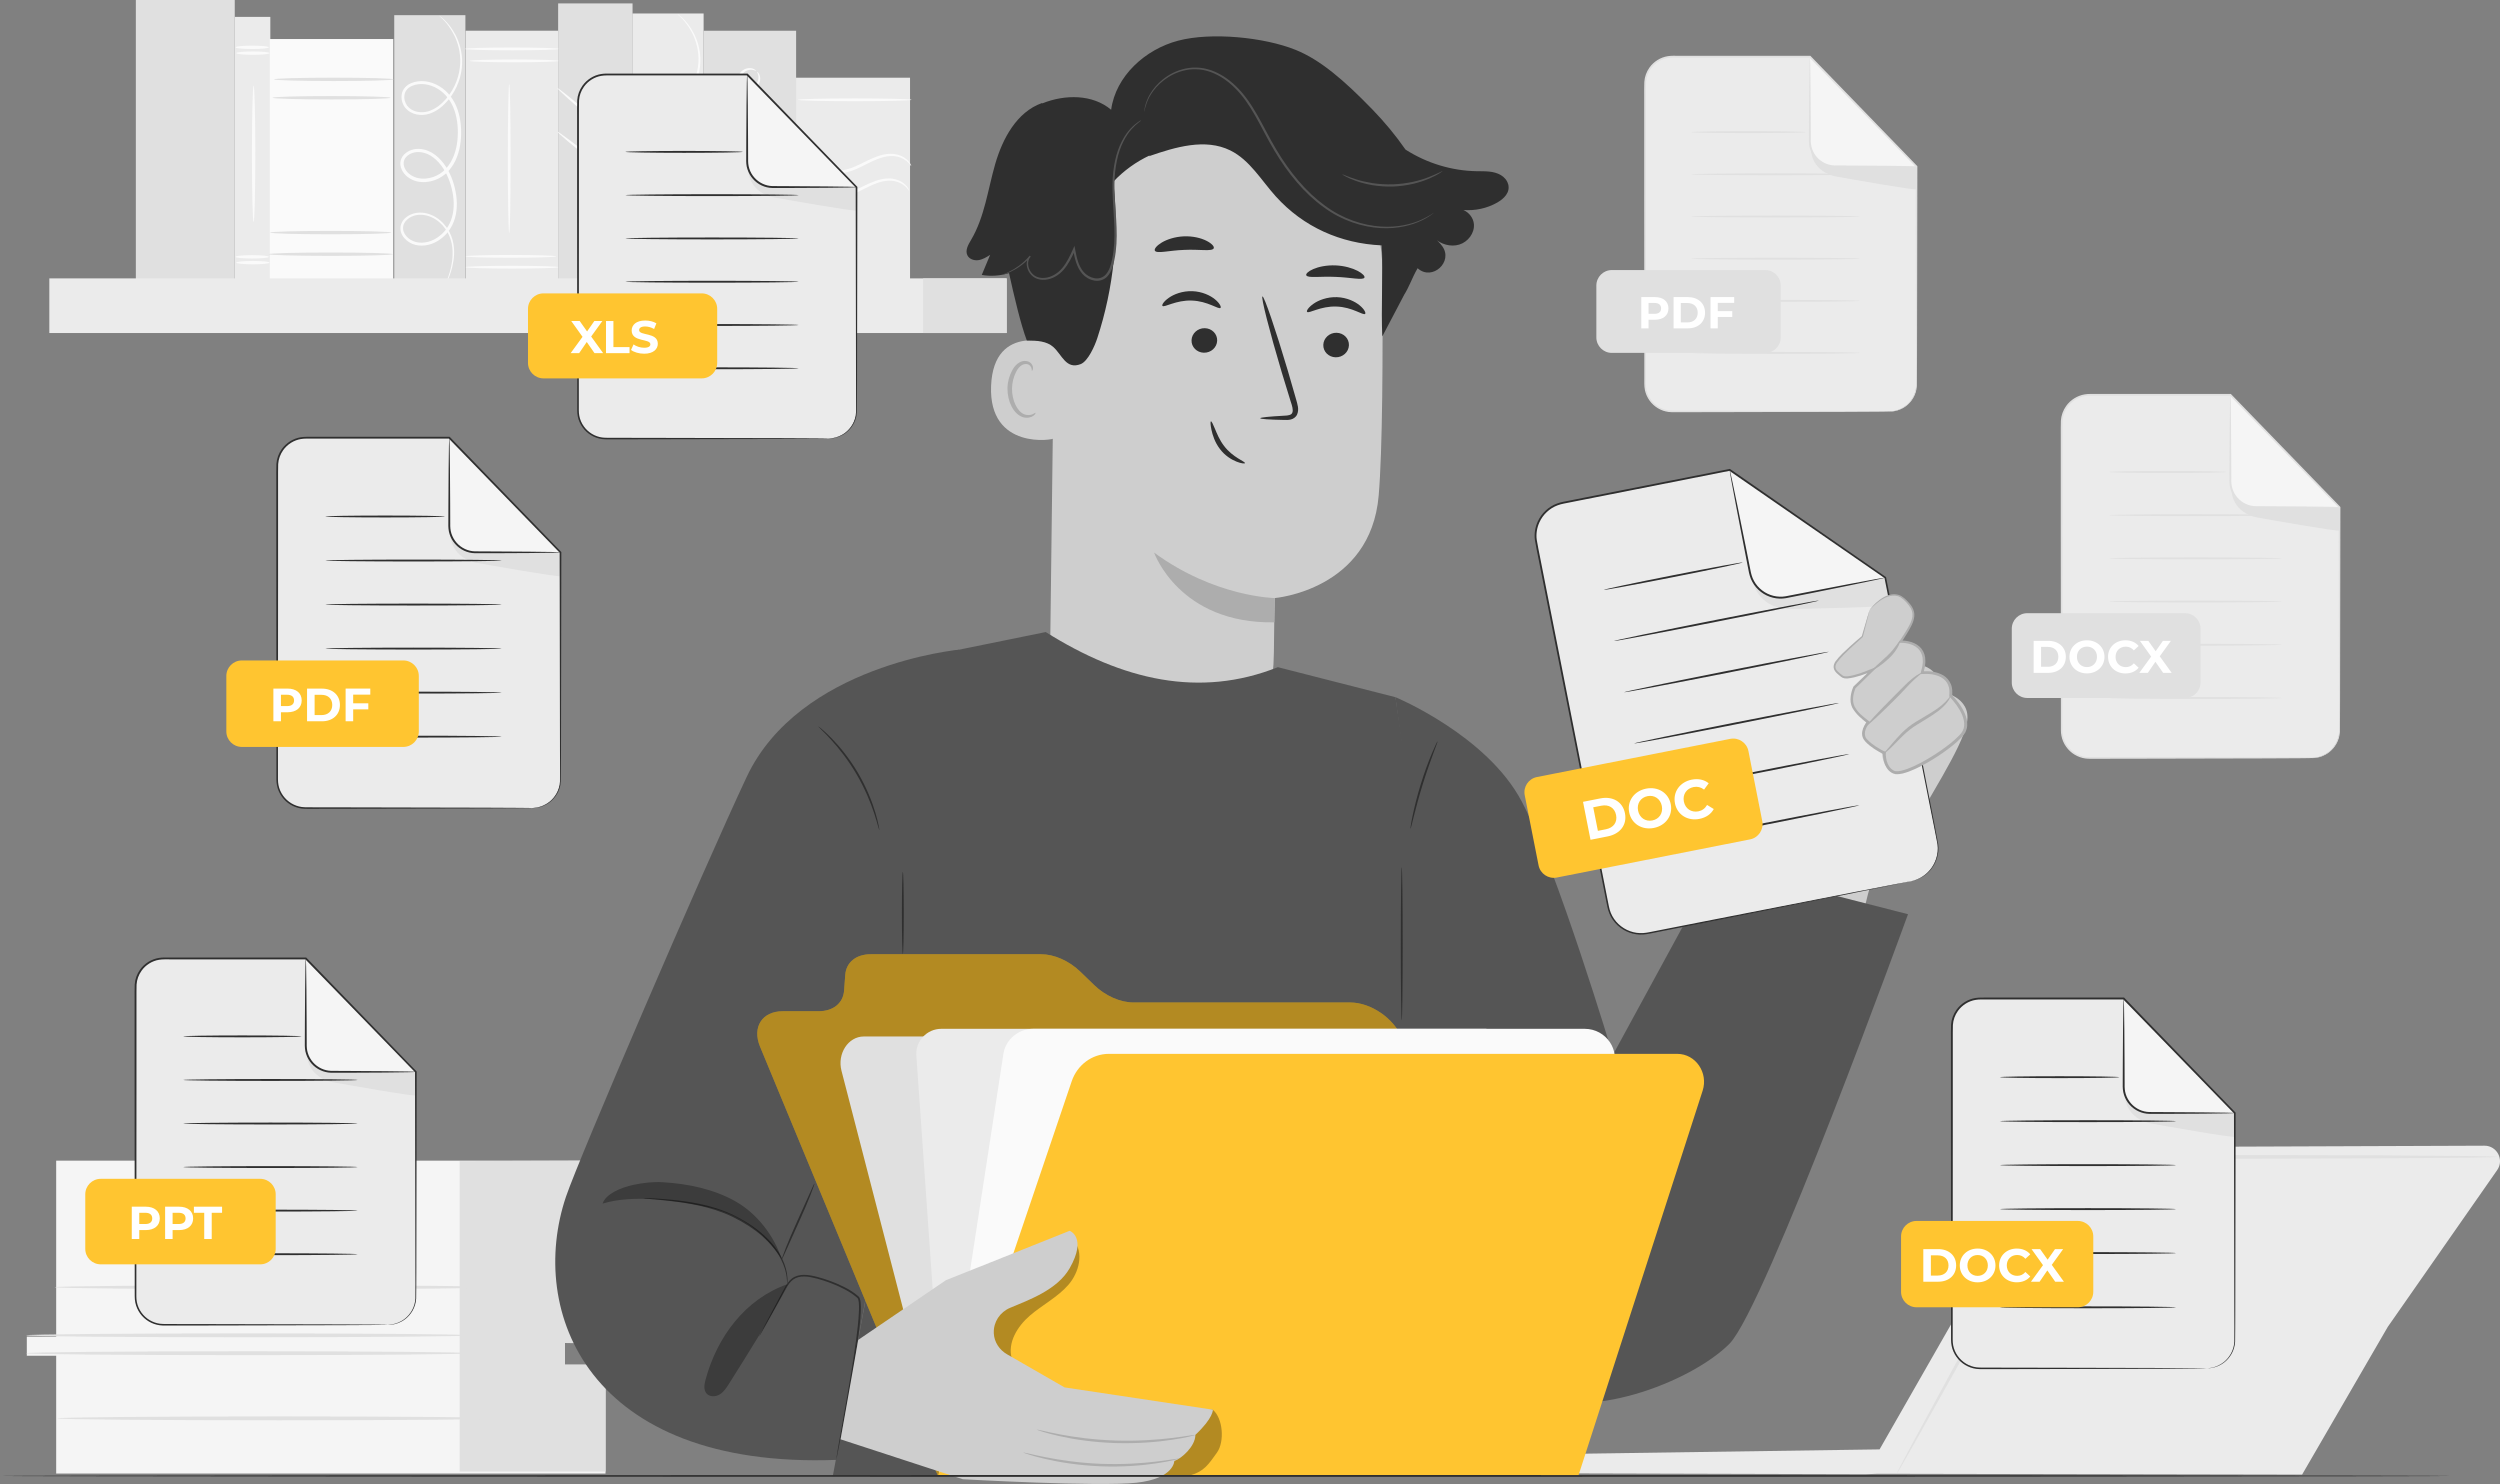 <svg width="657" height="390" viewBox="0 0 657 390" fill="none" xmlns="http://www.w3.org/2000/svg">
<rect x="0" y="0" width="657" height="390" fill="#808080" stroke="none"/>
<g clip-path="url(#clip0_539_35945)">
<path d="M607.499 199.189H549.089C545.055 199.189 541.783 195.917 541.783 191.883V111.05C541.783 107.016 545.055 103.744 549.089 103.744H586.131L614.805 133.294V191.883C614.805 195.917 611.533 199.189 607.499 199.189Z" fill="#EBEBEB"/>
<path d="M586.131 103.744V126.49C586.131 130.245 589.171 133.285 592.925 133.285H614.805L586.131 103.734V103.744Z" fill="#F5F5F5"/>
<path d="M586.43 128.488C586.43 128.488 586.14 134.008 592.423 135.823C592.655 135.89 592.906 135.939 593.147 135.987C596.004 136.498 614.805 139.837 614.805 139.413C614.805 138.95 614.805 133.304 614.805 133.304H592.925C592.925 133.304 587.463 133.121 586.43 128.498V128.488Z" fill="#E0E0E0"/>
<path d="M607.499 199.188C607.499 199.188 607.933 199.188 608.763 199.044C609.574 198.889 610.809 198.523 612.073 197.5C613.299 196.486 614.563 194.711 614.689 192.346C614.727 189.991 614.689 187.251 614.689 184.201C614.67 171.964 614.641 154.448 614.602 133.294L614.66 133.439C605.983 124.502 596.294 114.543 585.967 103.908L586.14 103.985C579.269 103.985 572.127 103.985 564.763 103.985C561.086 103.985 557.351 103.985 553.587 103.985C552.641 103.985 551.695 103.985 550.749 103.985C549.803 103.995 548.838 103.937 547.941 104.091C546.126 104.381 544.437 105.433 543.356 106.948C542.604 108 542.14 109.255 542.063 110.538C542.015 111.831 542.053 113.182 542.034 114.504C542.034 117.149 542.034 119.783 542.034 122.389C542.034 127.61 542.034 132.754 542.034 137.801C542.034 147.905 542.024 157.652 542.015 166.946C542.015 171.588 542.015 176.114 542.005 180.515C542.005 182.715 542.005 184.886 542.005 187.019C542.005 188.09 542.005 189.142 542.005 190.194C542.025 191.246 541.938 192.288 542.14 193.273C542.517 195.251 543.791 196.978 545.451 197.972C546.281 198.474 547.207 198.793 548.143 198.928C549.08 199.044 550.064 198.986 551.019 199.005C554.851 199.005 558.528 199.015 562.041 199.024C576.074 199.053 587.443 199.082 595.309 199.102C599.228 199.121 602.268 199.14 604.352 199.15C605.375 199.159 606.157 199.169 606.707 199.179C607.238 199.179 607.508 199.208 607.508 199.208C607.508 199.208 607.238 199.227 606.707 199.237C606.167 199.237 605.375 199.246 604.352 199.266C602.268 199.275 599.228 199.295 595.309 199.314C587.443 199.333 576.074 199.362 562.041 199.391C558.528 199.391 554.851 199.401 551.019 199.41C550.064 199.391 549.099 199.459 548.095 199.343C547.101 199.208 546.126 198.87 545.248 198.349C543.491 197.307 542.15 195.483 541.745 193.388C541.532 192.337 541.619 191.275 541.6 190.233C541.6 189.181 541.6 188.129 541.6 187.058C541.6 184.925 541.6 182.753 541.6 180.553C541.6 176.152 541.6 171.626 541.59 166.984C541.59 157.701 541.59 147.953 541.571 137.84C541.571 132.783 541.571 127.639 541.571 122.428C541.571 119.822 541.571 117.187 541.571 114.543C541.581 113.211 541.542 111.908 541.6 110.548C541.687 109.177 542.179 107.826 542.98 106.697C544.128 105.076 545.943 103.947 547.892 103.638C548.877 103.474 549.832 103.541 550.778 103.532C551.724 103.532 552.67 103.532 553.616 103.532C557.389 103.532 561.115 103.532 564.792 103.532C572.146 103.532 579.298 103.532 586.169 103.532H586.276L586.343 103.609C596.66 114.254 606.321 124.232 614.998 133.178L615.056 133.236V133.323C615.017 154.477 614.988 171.993 614.969 184.23C614.949 187.289 614.969 190.011 614.92 192.385C614.776 194.817 613.453 196.612 612.199 197.625C610.896 198.658 609.641 199.005 608.821 199.131C608.406 199.198 608.087 199.217 607.865 199.217C607.653 199.217 607.547 199.217 607.547 199.217L607.499 199.188Z" fill="#E0E0E0"/>
<path d="M614.805 133.294C614.805 133.294 614.612 133.333 614.245 133.342C613.82 133.352 613.289 133.371 612.633 133.391C611.166 133.41 609.159 133.439 606.707 133.468C604.188 133.487 601.206 133.497 597.915 133.516C596.255 133.516 594.518 133.516 592.723 133.516C590.86 133.478 588.949 132.628 587.646 131.132C586.99 130.389 586.498 129.521 586.208 128.604C585.899 127.697 585.861 126.693 585.89 125.815C585.89 124.02 585.899 122.283 585.909 120.623C585.928 117.332 585.947 114.36 585.967 111.831C585.996 109.38 586.025 107.373 586.044 105.906C586.063 105.25 586.083 104.719 586.092 104.294C586.112 103.927 586.121 103.734 586.14 103.734C586.16 103.734 586.179 103.927 586.189 104.294C586.198 104.719 586.218 105.25 586.237 105.906C586.256 107.373 586.285 109.38 586.314 111.831C586.333 114.35 586.343 117.332 586.372 120.623C586.372 122.283 586.372 124.01 586.391 125.815C586.276 127.591 586.787 129.415 588.032 130.804C589.248 132.194 591.014 132.985 592.752 133.024C594.547 133.024 596.284 133.043 597.934 133.053C601.225 133.072 604.198 133.091 606.727 133.111C609.178 133.14 611.185 133.169 612.652 133.188C613.309 133.207 613.84 133.227 614.264 133.236C614.631 133.256 614.824 133.265 614.824 133.285L614.805 133.294Z" fill="#E0E0E0"/>
<path d="M585.031 124.039C585.031 124.174 578.13 124.29 569.627 124.29C561.124 124.29 554.224 124.174 554.224 124.039C554.224 123.904 561.124 123.788 569.627 123.788C578.13 123.788 585.031 123.904 585.031 124.039Z" fill="#E0E0E0"/>
<path d="M599.652 135.388C599.652 135.523 589.48 135.639 576.933 135.639C564.387 135.639 554.214 135.523 554.214 135.388C554.214 135.253 564.387 135.137 576.933 135.137C589.48 135.137 599.652 135.253 599.652 135.388Z" fill="#E0E0E0"/>
<path d="M599.652 146.737C599.652 146.872 589.48 146.988 576.933 146.988C564.387 146.988 554.214 146.872 554.214 146.737C554.214 146.602 564.387 146.486 576.933 146.486C589.48 146.486 599.652 146.602 599.652 146.737Z" fill="#E0E0E0"/>
<path d="M599.652 158.086C599.652 158.221 589.48 158.337 576.933 158.337C564.387 158.337 554.214 158.221 554.214 158.086C554.214 157.951 564.387 157.835 576.933 157.835C589.48 157.835 599.652 157.951 599.652 158.086Z" fill="#E0E0E0"/>
<path d="M599.652 169.435C599.652 169.571 589.48 169.686 576.933 169.686C564.387 169.686 554.214 169.571 554.214 169.435C554.214 169.3 564.387 169.185 576.933 169.185C589.48 169.185 599.652 169.3 599.652 169.435Z" fill="#E0E0E0"/>
<path d="M599.652 183.429C599.652 183.564 589.48 183.68 576.933 183.68C564.387 183.68 554.214 183.564 554.214 183.429C554.214 183.294 564.387 183.178 576.933 183.178C589.48 183.178 599.652 183.294 599.652 183.429Z" fill="#E0E0E0"/>
<path d="M532.769 161.146H574.231C576.479 161.146 578.304 162.97 578.304 165.219V179.357C578.304 181.605 576.479 183.429 574.231 183.429H532.769C530.52 183.429 528.696 181.605 528.696 179.357V165.219C528.696 162.97 530.52 161.146 532.769 161.146Z" fill="#E0E0E0"/>
<path d="M534.439 168.413H538.261C541.011 168.413 542.903 170.073 542.903 172.621C542.903 175.168 541.011 176.828 538.261 176.828H534.439V168.403V168.413ZM538.164 175.236C539.834 175.236 540.934 174.242 540.934 172.621C540.934 170.999 539.843 170.005 538.164 170.005H536.388V175.226H538.164V175.236Z" fill="white"/>
<path d="M543.849 172.62C543.849 170.121 545.798 168.268 548.452 168.268C551.106 168.268 553.056 170.111 553.056 172.62C553.056 175.13 551.097 176.973 548.452 176.973C545.808 176.973 543.849 175.12 543.849 172.62ZM551.087 172.62C551.087 171.018 549.958 169.928 548.452 169.928C546.947 169.928 545.817 171.018 545.817 172.62C545.817 174.222 546.947 175.313 548.452 175.313C549.958 175.313 551.087 174.222 551.087 172.62Z" fill="white"/>
<path d="M553.992 172.62C553.992 170.082 555.942 168.268 558.567 168.268C560.024 168.268 561.24 168.799 562.032 169.764L560.777 170.922C560.207 170.275 559.503 169.938 558.663 169.938C557.09 169.938 555.971 171.047 555.971 172.63C555.971 174.213 557.09 175.323 558.663 175.323C559.503 175.323 560.217 174.985 560.777 174.319L562.032 175.477C561.24 176.452 560.024 176.983 558.557 176.983C555.942 176.983 554.002 175.168 554.002 172.63L553.992 172.62Z" fill="white"/>
<path d="M568.479 176.838L566.442 173.913L564.444 176.838H562.205L565.323 172.553L562.36 168.413H564.57L566.51 171.144L568.411 168.413H570.515L567.581 172.476L570.718 176.828H568.469L568.479 176.838Z" fill="white"/>
<path d="M538.174 303.559L493.952 380.899L406.453 382.164C403.674 382.202 401.396 384.393 401.242 387.172L490.226 387.423L493.575 387.307L604.989 387.529L627.506 348.705L656.266 307.487C658.148 304.785 656.209 301.079 652.918 301.089L541.696 301.514C540.239 301.514 538.907 302.295 538.183 303.559H538.174Z" fill="#EBEBEB"/>
<path d="M656.276 304.023C656.276 304.023 656.093 304.061 655.745 304.081C655.33 304.1 654.809 304.11 654.182 304.138C652.715 304.167 650.707 304.196 648.169 304.245C642.851 304.283 635.314 304.351 626.039 304.418C607.277 304.457 581.508 304.515 553.046 304.582C551.261 304.582 549.495 304.582 547.728 304.582C546.059 304.457 544.544 305.19 543.675 306.493C541.996 309.514 540.345 312.496 538.724 315.42C535.471 321.297 532.325 326.972 529.333 332.376C523.34 343.156 517.935 352.864 513.37 361.048C508.824 369.126 505.137 375.698 502.532 380.33C501.267 382.53 500.264 384.277 499.54 385.541C499.212 386.082 498.951 386.526 498.739 386.883C498.555 387.182 498.449 387.327 498.43 387.317C498.411 387.317 498.488 387.143 498.642 386.825C498.835 386.448 499.067 385.995 499.347 385.425C500.032 384.132 500.968 382.357 502.165 380.108C504.693 375.427 508.284 368.807 512.704 360.652C517.201 352.43 522.539 342.683 528.455 331.865C531.427 326.451 534.554 320.766 537.788 314.88C539.419 311.927 541.079 308.925 542.768 305.876C543.8 304.235 545.885 303.309 547.738 303.463C549.495 303.463 551.27 303.463 553.056 303.463C581.518 303.531 607.286 303.579 626.048 303.627C635.323 303.704 642.851 303.762 648.179 303.801C650.717 303.849 652.734 303.878 654.192 303.907C654.829 303.926 655.34 303.945 655.755 303.965C656.112 303.984 656.286 304.003 656.286 304.023H656.276Z" fill="#E0E0E0"/>
<path d="M577.869 342.905C575.9 345.086 575.852 348.252 577.763 349.979C579.674 351.707 582.82 351.33 584.789 349.149C586.758 346.968 586.806 343.803 584.895 342.075C582.984 340.348 579.838 340.724 577.869 342.905Z" fill="white"/>
<path d="M14.766 305.017V351.272H7.045V356.29H14.766V387.249H159.13V359.079H148.436V352.941H159.13V343.735H163.878V339.556H158.232V305.017H14.766Z" fill="#F5F5F5"/>
<path d="M120.795 305.152V386.728H159.13V358.568H148.436V352.941L159.13 353.135V343.928L163.975 343.937L163.888 339.18L158.242 339.045V305.017L120.795 305.152Z" fill="#E0E0E0"/>
<path d="M123.526 355.624C123.526 355.904 97.4 356.136 65.185 356.136C32.969 356.136 6.843 355.904 6.843 355.624C6.843 355.344 32.959 355.113 65.185 355.113C97.41 355.113 123.526 355.344 123.526 355.624Z" fill="#E0E0E0"/>
<path d="M123.526 350.925C123.526 351.204 97.4 351.436 65.185 351.436C32.969 351.436 6.843 351.204 6.843 350.925C6.843 350.645 32.959 350.413 65.185 350.413C97.41 350.413 123.526 350.645 123.526 350.925Z" fill="#E0E0E0"/>
<path d="M131.026 338.282C131.026 338.562 104.9 338.793 72.684 338.793C40.468 338.793 14.342 338.562 14.342 338.282C14.342 338.002 40.458 337.771 72.684 337.771C104.909 337.771 131.026 338.002 131.026 338.282Z" fill="#E0E0E0"/>
<path d="M131.74 372.744C131.74 373.024 105.614 373.256 73.398 373.256C41.182 373.256 15.056 373.024 15.056 372.744C15.056 372.465 41.172 372.233 73.398 372.233C105.623 372.233 131.74 372.465 131.74 372.744Z" fill="#E0E0E0"/>
<path d="M496.5 108.135H439.441C435.494 108.135 432.299 104.94 432.299 100.993V22.032C432.299 18.085 435.494 14.891 439.441 14.891H475.624L503.632 43.756V100.993C503.632 104.94 500.437 108.135 496.49 108.135H496.5Z" fill="#EBEBEB"/>
<path d="M475.633 14.891V37.116C475.633 40.783 478.606 43.756 482.274 43.756H503.641L475.633 14.891Z" fill="#F5F5F5"/>
<path d="M475.923 39.065C475.923 39.065 475.643 44.46 481.781 46.226C482.013 46.294 482.245 46.342 482.486 46.381C485.275 46.882 503.641 50.144 503.641 49.729C503.641 49.276 503.641 43.756 503.641 43.756H482.274C482.274 43.756 476.936 43.572 475.923 39.065Z" fill="#E0E0E0"/>
<path d="M496.5 108.135C496.5 108.135 496.924 108.135 497.735 107.99C498.526 107.845 499.733 107.488 500.968 106.485C502.165 105.491 503.4 103.763 503.526 101.447C503.564 99.141 503.526 96.477 503.526 93.495C503.506 81.538 503.477 64.427 503.439 43.765L503.497 43.91C495.013 35.186 485.555 25.448 475.469 15.065L475.643 15.142C468.935 15.142 461.948 15.142 454.767 15.142C451.177 15.142 447.529 15.142 443.842 15.142C442.925 15.142 441.999 15.142 441.072 15.142C440.146 15.151 439.21 15.093 438.331 15.238C436.556 15.518 434.905 16.551 433.853 18.027C433.12 19.05 432.666 20.285 432.589 21.53C432.541 22.795 432.579 24.117 432.56 25.4C432.56 27.987 432.56 30.554 432.56 33.101C432.56 38.197 432.56 43.225 432.56 48.156C432.56 58.029 432.55 67.554 432.55 76.626C432.55 81.161 432.55 85.581 432.541 89.886C432.541 92.038 432.541 94.151 432.541 96.236C432.541 97.278 432.541 98.311 432.541 99.334C432.56 100.366 432.473 101.379 432.676 102.335C433.042 104.265 434.287 105.954 435.899 106.919C436.71 107.411 437.608 107.72 438.534 107.845C439.441 107.961 440.406 107.903 441.343 107.923C445.087 107.923 448.678 107.932 452.113 107.942C465.828 107.971 476.927 108 484.609 108.019C488.431 108.038 491.413 108.058 493.45 108.067C494.453 108.077 495.216 108.087 495.747 108.096C496.268 108.096 496.528 108.125 496.528 108.125C496.528 108.125 496.268 108.144 495.747 108.154C495.216 108.154 494.453 108.164 493.45 108.183C491.413 108.193 488.441 108.212 484.609 108.231C476.917 108.251 465.818 108.28 452.113 108.309C448.687 108.309 445.087 108.318 441.343 108.328C440.406 108.309 439.47 108.376 438.486 108.26C437.511 108.135 436.556 107.797 435.697 107.286C433.979 106.263 432.666 104.487 432.27 102.441C432.058 101.408 432.145 100.376 432.126 99.362C432.126 98.34 432.126 97.307 432.126 96.265C432.126 94.18 432.126 92.067 432.126 89.915C432.126 85.62 432.126 81.19 432.116 76.655C432.116 67.583 432.116 58.058 432.097 48.185C432.097 43.244 432.097 38.226 432.097 33.13C432.097 30.583 432.097 28.016 432.097 25.429C432.106 24.126 432.068 22.852 432.126 21.521C432.212 20.179 432.695 18.857 433.477 17.757C434.606 16.174 436.372 15.065 438.273 14.765C439.239 14.601 440.175 14.669 441.092 14.659C442.018 14.659 442.945 14.659 443.862 14.659C447.548 14.659 451.187 14.659 454.787 14.659C461.977 14.659 468.955 14.659 475.662 14.659H475.769L475.836 14.736C485.912 25.14 495.361 34.887 503.825 43.621L503.883 43.678V43.765C503.844 64.427 503.815 81.538 503.796 93.495C503.777 96.487 503.796 99.141 503.748 101.466C503.603 103.84 502.319 105.597 501.084 106.591C499.81 107.594 498.584 107.932 497.783 108.067C497.378 108.135 497.059 108.154 496.857 108.154C496.644 108.154 496.538 108.154 496.538 108.154L496.5 108.135Z" fill="#E0E0E0"/>
<path d="M503.641 43.756C503.641 43.756 503.448 43.794 503.091 43.804C502.676 43.814 502.155 43.833 501.518 43.852C500.08 43.871 498.121 43.901 495.727 43.929C493.266 43.949 490.361 43.958 487.138 43.978C485.516 43.978 483.818 43.978 482.061 43.978C480.237 43.939 478.374 43.109 477.091 41.642C476.454 40.918 475.971 40.069 475.691 39.162C475.392 38.274 475.354 37.3 475.383 36.431C475.383 34.675 475.392 32.976 475.402 31.364C475.421 28.151 475.44 25.246 475.46 22.775C475.489 20.382 475.518 18.423 475.537 16.985C475.556 16.348 475.576 15.827 475.585 15.412C475.605 15.055 475.614 14.862 475.634 14.862C475.653 14.862 475.672 15.055 475.682 15.412C475.691 15.827 475.711 16.348 475.73 16.985C475.749 18.423 475.778 20.382 475.807 22.775C475.827 25.236 475.836 28.141 475.865 31.364C475.865 32.986 475.865 34.675 475.884 36.431C475.769 38.168 476.27 39.944 477.487 41.304C478.674 42.656 480.401 43.437 482.09 43.476C483.847 43.476 485.536 43.495 487.157 43.505C490.371 43.524 493.276 43.543 495.747 43.563C498.14 43.592 500.099 43.621 501.537 43.64C502.174 43.659 502.696 43.678 503.111 43.688C503.468 43.708 503.661 43.717 503.661 43.736L503.641 43.756Z" fill="#E0E0E0"/>
<path d="M474.553 34.723C474.553 34.858 467.816 34.974 459.506 34.974C451.196 34.974 444.45 34.858 444.45 34.723C444.45 34.587 451.187 34.472 459.506 34.472C467.816 34.472 474.553 34.587 474.553 34.723Z" fill="#E0E0E0"/>
<path d="M488.836 45.812C488.836 45.947 478.896 46.062 466.648 46.062C454.391 46.062 444.45 45.947 444.45 45.812C444.45 45.676 454.381 45.56 466.648 45.56C478.905 45.56 488.836 45.676 488.836 45.812Z" fill="#E0E0E0"/>
<path d="M488.836 56.9C488.836 57.035 478.896 57.151 466.648 57.151C454.391 57.151 444.45 57.035 444.45 56.9C444.45 56.765 454.381 56.649 466.648 56.649C478.915 56.649 488.836 56.765 488.836 56.9Z" fill="#E0E0E0"/>
<path d="M488.836 67.979C488.836 68.114 478.896 68.23 466.648 68.23C454.391 68.23 444.46 68.114 444.46 67.979C444.46 67.844 454.391 67.728 466.648 67.728C478.905 67.728 488.836 67.844 488.836 67.979Z" fill="#E0E0E0"/>
<path d="M488.836 79.067C488.836 79.202 478.896 79.318 466.648 79.318C454.401 79.318 444.46 79.202 444.46 79.067C444.46 78.932 454.391 78.816 466.648 78.816C478.905 78.816 488.836 78.932 488.836 79.067Z" fill="#E0E0E0"/>
<path d="M488.836 92.742C488.836 92.877 478.896 92.993 466.648 92.993C454.391 92.993 444.46 92.877 444.46 92.742C444.46 92.607 454.391 92.491 466.648 92.491C478.905 92.491 488.836 92.607 488.836 92.742Z" fill="#E0E0E0"/>
<path d="M423.594 70.97H463.907C466.156 70.97 467.98 72.794 467.98 75.043V88.669C467.98 90.918 466.156 92.742 463.907 92.742H423.594C421.345 92.742 419.521 90.918 419.521 88.669V75.043C419.521 72.794 421.345 70.97 423.594 70.97Z" fill="#E0E0E0"/>
<path d="M438.466 81.055C438.466 82.889 437.096 84.028 434.896 84.028H433.236V86.296H431.334V78.073H434.896C437.096 78.073 438.466 79.212 438.466 81.055ZM436.536 81.055C436.536 80.148 435.948 79.617 434.789 79.617H433.236V82.474H434.789C435.957 82.474 436.536 81.943 436.536 81.055Z" fill="white"/>
<path d="M439.818 78.073H443.553C446.245 78.073 448.089 79.695 448.089 82.184C448.089 84.674 446.245 86.296 443.553 86.296H439.818V78.073ZM443.456 84.732C445.087 84.732 446.159 83.757 446.159 82.184C446.159 80.611 445.087 79.637 443.456 79.637H441.719V84.732H443.456Z" fill="white"/>
<path d="M451.428 79.598V81.769H455.24V83.294H451.428V86.296H449.527V78.073H455.742V79.598H451.428Z" fill="white"/>
<path d="M208.332 73.538H239.158V20.421L208.332 20.421V73.538Z" fill="#EBEBEB"/>
<path d="M122.349 74.377H146.69V8.068H122.349V74.377Z" fill="#EBEBEB"/>
<path d="M122.069 12.854C122.069 12.652 127.638 12.488 134.5 12.488C141.362 12.488 146.931 12.652 146.931 12.854C146.931 13.057 141.362 13.221 134.5 13.221C127.638 13.221 122.069 13.057 122.069 12.854Z" fill="#FAFAFA"/>
<path d="M123.411 16C123.411 15.798 128.671 15.634 135.166 15.634C141.661 15.634 146.921 15.798 146.921 16C146.921 16.203 141.661 16.367 135.166 16.367C128.671 16.367 123.411 16.203 123.411 16Z" fill="#FAFAFA"/>
<path d="M133.824 61.3C133.622 61.3 133.458 52.518 133.458 41.681C133.458 30.843 133.622 22.061 133.824 22.061C134.027 22.061 134.191 30.843 134.191 41.681C134.191 52.518 134.027 61.3 133.824 61.3Z" fill="#FAFAFA"/>
<path d="M122.349 67.371C122.349 67.168 127.686 67.004 134.268 67.004C140.85 67.004 146.188 67.168 146.188 67.371C146.188 67.573 140.85 67.737 134.268 67.737C127.686 67.737 122.349 67.573 122.349 67.371Z" fill="#FAFAFA"/>
<path d="M122.349 70.218C122.349 70.015 127.821 69.851 134.568 69.851C141.314 69.851 146.786 70.015 146.786 70.218C146.786 70.421 141.314 70.585 134.568 70.585C127.821 70.585 122.349 70.421 122.349 70.218Z" fill="#FAFAFA"/>
<path d="M146.68 74.377H166.233V0.897H146.68V74.377Z" fill="#E0E0E0"/>
<path d="M146.554 34.646C146.622 34.569 147.761 35.379 149.575 36.74C151.592 38.265 153.986 40.089 156.63 42.096C159.275 44.113 161.668 45.927 163.676 47.462C165.471 48.851 166.561 49.73 166.504 49.816C166.446 49.894 165.249 49.16 163.367 47.886C161.495 46.612 158.937 44.779 156.177 42.685C153.416 40.59 150.975 38.622 149.247 37.155C147.51 35.688 146.487 34.733 146.545 34.655L146.554 34.646Z" fill="#FAFAFA"/>
<path d="M146.468 23.142C146.603 22.988 151.081 26.607 156.476 31.229C161.871 35.852 166.137 39.722 166.002 39.876C165.867 40.031 161.388 36.411 155.993 31.789C150.598 27.166 146.332 23.296 146.468 23.142Z" fill="#FAFAFA"/>
<path d="M61.691 74.435H71.043L71.043 4.439H61.691L61.691 74.435Z" fill="#EBEBEB"/>
<path d="M62.087 13.964C62.087 14.206 64.046 14.408 66.468 14.408C68.891 14.408 70.85 14.215 70.85 13.964C70.85 13.713 68.891 13.521 66.468 13.521C64.046 13.521 62.087 13.713 62.087 13.964Z" fill="#FAFAFA"/>
<path d="M61.894 12.44C61.894 12.681 63.853 12.884 66.275 12.884C68.698 12.884 70.657 12.691 70.657 12.44C70.657 12.189 68.698 11.996 66.275 11.996C63.853 11.996 61.894 12.189 61.894 12.44Z" fill="#FAFAFA"/>
<path d="M62.087 69.021C62.087 69.262 64.046 69.465 66.468 69.465C68.891 69.465 70.85 69.272 70.85 69.021C70.85 68.77 68.891 68.577 66.468 68.577C64.046 68.577 62.087 68.77 62.087 69.021Z" fill="#FAFAFA"/>
<path d="M61.894 67.497C61.894 67.738 63.853 67.941 66.275 67.941C68.698 67.941 70.657 67.748 70.657 67.497C70.657 67.246 68.698 67.053 66.275 67.053C63.853 67.053 61.894 67.246 61.894 67.497Z" fill="#FAFAFA"/>
<path d="M66.652 58.348C66.893 58.348 67.096 50.328 67.096 40.446C67.096 30.564 66.903 22.534 66.652 22.534C66.401 22.534 66.208 30.554 66.208 40.446C66.208 50.338 66.401 58.348 66.652 58.348Z" fill="#FAFAFA"/>
<path d="M103.606 73.981H122.31L122.31 3.986H103.606V73.981Z" fill="#E0E0E0"/>
<path d="M117.05 74.879C117.05 74.879 117.137 74.754 117.272 74.503C117.408 74.242 117.581 73.856 117.803 73.335C118.228 72.293 118.826 70.72 119.164 68.587C119.463 66.493 119.55 63.675 118.074 60.886C117.34 59.515 116.23 58.212 114.754 57.228C113.287 56.263 111.366 55.636 109.368 55.954C108.374 56.118 107.39 56.533 106.579 57.238C105.768 57.923 105.17 59.023 105.237 60.191C105.286 61.358 105.961 62.42 106.839 63.154C107.718 63.897 108.837 64.398 110.034 64.505C112.408 64.784 114.869 63.781 116.664 62.092C118.527 60.422 119.666 57.942 119.956 55.365C120.264 52.779 119.849 50.096 118.99 47.558C118.112 45.02 116.693 42.511 114.406 40.735C113.267 39.867 111.858 39.239 110.372 39.143C108.886 39.017 107.283 39.49 106.174 40.629C105.623 41.198 105.247 41.99 105.208 42.82C105.17 43.65 105.44 44.441 105.855 45.107C106.695 46.458 108.123 47.317 109.629 47.684C112.688 48.34 115.873 47.134 117.871 44.924C119.888 42.714 120.776 39.809 121.075 37.039C121.355 34.25 121.143 31.451 120.274 28.865C119.415 26.298 117.726 23.982 115.439 22.65C113.209 21.299 110.381 20.855 108.007 21.868C106.83 22.351 105.787 23.432 105.594 24.725C105.363 25.989 105.71 27.282 106.444 28.247C108.007 30.226 110.7 30.554 112.746 29.917C114.85 29.27 116.462 27.852 117.716 26.385C120.245 23.393 121.336 19.851 121.442 16.782C121.548 13.685 120.699 11.079 119.714 9.178C118.72 7.257 117.581 5.993 116.771 5.211C116.356 4.825 116.027 4.545 115.796 4.372C115.564 4.198 115.439 4.111 115.429 4.121C115.304 4.208 117.475 5.52 119.396 9.323C120.313 11.214 121.094 13.762 120.94 16.753C120.786 19.716 119.685 23.123 117.234 25.97C116.018 27.369 114.464 28.682 112.543 29.251C110.69 29.82 108.287 29.454 107.013 27.794C106.405 26.983 106.116 25.873 106.318 24.85C106.492 23.808 107.283 22.988 108.306 22.563C110.381 21.685 112.958 22.071 115.014 23.326C117.108 24.561 118.662 26.684 119.463 29.116C120.284 31.548 120.477 34.25 120.206 36.923C119.917 39.577 119.048 42.289 117.205 44.306C115.419 46.294 112.485 47.385 109.812 46.796C108.499 46.477 107.274 45.725 106.589 44.615C105.865 43.524 105.884 42.096 106.791 41.198C107.66 40.291 109.021 39.857 110.295 39.973C111.598 40.05 112.833 40.59 113.875 41.382C115.96 42.984 117.35 45.367 118.189 47.79C119.029 50.231 119.425 52.798 119.145 55.23C118.875 57.662 117.852 59.94 116.134 61.484C114.474 63.057 112.235 63.974 110.111 63.742C108.056 63.569 106.048 62.005 105.923 60.114C105.865 59.178 106.318 58.29 107.013 57.682C107.708 57.064 108.586 56.678 109.474 56.524C111.279 56.215 113.055 56.755 114.454 57.653C115.854 58.56 116.925 59.785 117.639 61.079C119.077 63.694 119.068 66.435 118.826 68.5C118.556 70.604 118.016 72.177 117.639 73.229C117.253 74.281 117.022 74.821 117.05 74.84V74.879Z" fill="#FAFAFA"/>
<path d="M70.908 74.011H103.355L103.355 10.259L70.908 10.259V74.011Z" fill="#FAFAFA"/>
<path d="M72.018 20.855C72.018 21.096 79.053 21.299 87.72 21.299C96.387 21.299 103.423 21.106 103.423 20.855C103.423 20.604 96.397 20.411 87.72 20.411C79.044 20.411 72.018 20.604 72.018 20.855Z" fill="#E0E0E0"/>
<path d="M71.612 25.69C71.612 25.931 78.552 26.134 87.112 26.134C95.673 26.134 102.622 25.941 102.622 25.69C102.622 25.439 95.683 25.246 87.112 25.246C78.542 25.246 71.612 25.439 71.612 25.69Z" fill="#E0E0E0"/>
<path d="M70.57 66.802C70.57 67.043 77.886 67.246 86.9 67.246C95.914 67.246 103.23 67.053 103.23 66.802C103.23 66.551 95.924 66.358 86.9 66.358C77.876 66.358 70.57 66.551 70.57 66.802Z" fill="#E0E0E0"/>
<path d="M71.004 61.127C71.004 61.368 78.127 61.571 86.91 61.571C95.692 61.571 102.815 61.378 102.815 61.127C102.815 60.876 95.692 60.683 86.91 60.683C78.127 60.683 71.004 60.876 71.004 61.127Z" fill="#E0E0E0"/>
<path d="M166.204 73.538H184.909V3.542H166.204V73.538Z" fill="#EBEBEB"/>
<path d="M179.658 74.435C179.658 74.435 179.745 74.31 179.88 74.059C180.015 73.798 180.189 73.412 180.411 72.891C180.836 71.849 181.434 70.276 181.772 68.143C182.071 66.049 182.158 63.231 180.681 60.442C179.948 59.071 178.838 57.769 177.361 56.784C175.894 55.819 173.974 55.192 171.976 55.51C170.982 55.674 169.997 56.089 169.187 56.794C168.376 57.479 167.778 58.579 167.845 59.747C167.893 60.924 168.569 61.976 169.447 62.71C170.325 63.453 171.445 63.955 172.642 64.061C175.016 64.341 177.477 63.337 179.272 61.648C181.135 59.979 182.274 57.498 182.563 54.922C182.872 52.335 182.457 49.652 181.598 47.114C180.72 44.576 179.301 42.067 177.014 40.291C175.875 39.423 174.466 38.795 172.98 38.699C171.493 38.574 169.891 39.046 168.781 40.185C168.231 40.755 167.855 41.546 167.816 42.376C167.778 43.206 168.048 43.997 168.463 44.663C169.302 46.014 170.731 46.873 172.236 47.24C175.296 47.896 178.481 46.69 180.479 44.48C182.496 42.27 183.384 39.365 183.683 36.595C183.963 33.806 183.75 31.008 182.882 28.421C182.023 25.854 180.334 23.538 178.046 22.206C175.817 20.855 172.989 20.411 170.615 21.424C169.438 21.907 168.395 22.988 168.202 24.281C167.971 25.545 168.318 26.838 169.052 27.803C170.615 29.782 173.308 30.11 175.354 29.473C177.458 28.826 179.07 27.408 180.324 25.941C182.853 22.949 183.943 19.407 184.05 16.339C184.156 13.241 183.306 10.635 182.322 8.734C181.328 6.813 180.189 5.549 179.378 4.768C178.963 4.381 178.635 4.102 178.404 3.928C178.172 3.754 178.046 3.667 178.037 3.677C177.911 3.764 180.083 5.076 182.003 8.879C182.92 10.77 183.702 13.318 183.548 16.31C183.393 19.272 182.293 22.679 179.842 25.526C178.626 26.925 177.072 28.238 175.151 28.807C173.298 29.377 170.895 29.01 169.621 27.35C169.013 26.539 168.723 25.429 168.926 24.407C169.1 23.364 169.891 22.544 170.914 22.119C172.989 21.241 175.566 21.627 177.612 22.882C179.706 24.117 181.26 26.24 182.061 28.672C182.882 31.104 183.075 33.806 182.805 36.479C182.515 39.124 181.646 41.845 179.803 43.862C178.018 45.85 175.084 46.941 172.41 46.352C171.098 46.033 169.872 45.281 169.187 44.171C168.463 43.08 168.482 41.652 169.389 40.755C170.258 39.847 171.619 39.413 172.893 39.529C174.196 39.606 175.431 40.147 176.473 40.938C178.558 42.54 179.948 44.924 180.787 47.346C181.627 49.788 182.023 52.355 181.743 54.787C181.473 57.218 180.45 59.496 178.732 61.04C177.072 62.613 174.833 63.53 172.709 63.298C170.654 63.125 168.646 61.561 168.521 59.67C168.463 58.734 168.916 57.846 169.611 57.238C170.306 56.62 171.184 56.234 172.072 56.08C173.877 55.771 175.653 56.311 177.052 57.209C178.452 58.116 179.523 59.342 180.237 60.635C181.675 63.25 181.666 65.991 181.424 68.056C181.154 70.16 180.614 71.733 180.237 72.785C179.851 73.837 179.62 74.377 179.649 74.397L179.658 74.435Z" fill="#FAFAFA"/>
<path d="M35.7 73.538H61.691L61.691 3.8147e-05H35.7L35.7 73.538Z" fill="#E0E0E0"/>
<path d="M184.909 73.538H209.22V8.078H184.909V73.538Z" fill="#E0E0E0"/>
<path d="M209.838 40.716C209.954 40.6 211.073 42.154 213.698 43.466C215.001 44.123 216.671 44.663 218.591 44.827C220.502 44.972 222.616 44.682 224.662 43.775C226.708 42.897 228.59 41.777 230.501 41.111C232.383 40.426 234.284 40.224 235.8 40.629C237.305 41.005 238.348 41.826 238.869 42.492C239.409 43.167 239.496 43.65 239.467 43.659C239.409 43.688 239.226 43.254 238.647 42.684C238.087 42.115 237.083 41.42 235.674 41.14C234.275 40.832 232.518 41.063 230.723 41.758C228.909 42.424 227.065 43.543 224.942 44.46C222.828 45.406 220.522 45.715 218.524 45.512C216.507 45.309 214.779 44.682 213.447 43.939C212.115 43.206 211.189 42.385 210.61 41.768C210.031 41.15 209.789 40.754 209.818 40.725L209.838 40.716Z" fill="#FAFAFA"/>
<path d="M209.288 47.191C209.403 47.076 210.523 48.629 213.148 49.942C214.451 50.598 216.121 51.139 218.041 51.303C219.952 51.447 222.066 51.158 224.112 50.251C226.158 49.372 228.04 48.253 229.951 47.587C231.833 46.902 233.744 46.699 235.25 47.105C236.755 47.481 237.797 48.292 238.319 48.967C238.859 49.643 238.946 50.125 238.917 50.135C238.859 50.164 238.676 49.73 238.097 49.16C237.537 48.591 236.533 47.896 235.124 47.616C233.725 47.307 231.968 47.539 230.173 48.234C228.359 48.9 226.515 50.019 224.392 50.936C222.278 51.882 219.972 52.19 217.974 51.988C215.957 51.785 214.229 51.158 212.897 50.415C211.565 49.681 210.639 48.861 210.06 48.243C209.481 47.626 209.239 47.23 209.268 47.201L209.288 47.191Z" fill="#FAFAFA"/>
<path d="M209.693 26.23C209.693 26.028 216.381 25.864 224.643 25.864C232.904 25.864 239.593 26.028 239.593 26.23C239.593 26.433 232.904 26.597 224.643 26.597C216.381 26.597 209.693 26.433 209.693 26.23Z" fill="#FAFAFA"/>
<path d="M198.681 18.616C198.623 18.732 197.87 18.066 196.567 18.442C195.959 18.625 195.235 19.06 194.927 19.803C194.589 20.527 194.859 21.511 195.544 22.177C196.239 22.843 197.224 23.074 197.938 22.708C198.671 22.37 199.086 21.627 199.241 21.009C199.559 19.697 198.864 18.963 198.98 18.905C199.009 18.876 199.221 18.992 199.443 19.359C199.675 19.716 199.858 20.343 199.752 21.115C199.636 21.858 199.221 22.804 198.237 23.325C197.252 23.875 195.882 23.567 195.023 22.717C194.145 21.897 193.788 20.536 194.29 19.533C194.772 18.539 195.699 18.085 196.432 17.94C197.195 17.805 197.832 17.969 198.198 18.181C198.565 18.394 198.691 18.606 198.671 18.625L198.681 18.616Z" fill="#FAFAFA"/>
<path d="M197.108 66.975C196.905 66.975 196.741 57.797 196.741 46.477C196.741 35.157 196.905 25.98 197.108 25.98C197.31 25.98 197.474 35.157 197.474 46.477C197.474 57.797 197.31 66.975 197.108 66.975Z" fill="#FAFAFA"/>
<path d="M264.551 73.161H12.962V87.521H264.551V73.161Z" fill="#EBEBEB"/>
<path d="M264.551 73.161H242.584V87.521H264.551V73.161Z" fill="#E0E0E0"/>
<path d="M277.204 72.061L275.978 170.893C275.766 187.704 278.893 212.429 305.482 211.551C328.49 209.042 334.6 187.26 334.773 171.578C334.86 164.137 334.947 157.932 335.005 157.17C335.005 157.17 360.195 155.114 362.318 130.235C363.341 118.21 363.447 93.273 363.274 70.719C363.09 46.487 344.299 26.471 320.132 24.715L317.729 24.541C291.709 24.165 276.846 46.053 277.194 72.071L277.204 72.061Z" fill="#CECECE"/>
<path d="M335.015 157.169C335.015 157.169 319.254 156.948 303.291 145.212C303.291 145.212 309.873 163.983 334.889 163.549L335.015 157.16V157.169Z" fill="#ADADAD"/>
<path d="M320.75 80.911C320.258 81.412 317.382 79.106 313.212 78.99C309.053 78.816 305.935 80.92 305.491 80.389C305.279 80.148 305.791 79.231 307.151 78.276C308.493 77.321 310.751 76.433 313.348 76.52C315.944 76.616 318.096 77.658 319.331 78.691C320.586 79.733 320.991 80.689 320.75 80.911Z" fill="#2F2F2F"/>
<path d="M319.872 89.538C319.804 91.324 318.241 92.733 316.378 92.694C314.525 92.655 313.068 91.189 313.135 89.403C313.203 87.618 314.766 86.209 316.619 86.247C318.482 86.286 319.939 87.753 319.872 89.538Z" fill="#2F2F2F"/>
<path d="M331.193 109.911C331.193 109.689 333.596 109.457 337.495 109.245C338.479 109.216 339.416 109.091 339.628 108.434C339.908 107.749 339.58 106.659 339.184 105.491C338.441 103.059 337.659 100.511 336.839 97.838C333.596 86.952 331.328 78.025 331.772 77.9C332.216 77.774 335.198 86.499 338.431 97.384C339.203 100.067 339.946 102.625 340.651 105.076C340.94 106.215 341.481 107.517 340.873 108.946C340.554 109.66 339.802 110.133 339.165 110.258C338.528 110.403 337.978 110.374 337.485 110.364C333.586 110.287 331.183 110.133 331.183 109.911H331.193Z" fill="#2F2F2F"/>
<path d="M318.974 65.238C318.569 66.164 315.23 65.469 311.234 65.672C307.238 65.798 303.957 66.763 303.494 65.865C303.291 65.441 303.909 64.591 305.269 63.761C306.621 62.941 308.725 62.217 311.118 62.111C313.512 62.015 315.664 62.565 317.063 63.279C318.472 63.993 319.148 64.794 318.974 65.228V65.238Z" fill="#2F2F2F"/>
<path d="M358.564 72.968C358.129 73.721 354.877 72.881 350.93 72.765C346.992 72.572 343.72 73.151 343.295 72.36C343.112 71.984 343.759 71.308 345.139 70.71C346.5 70.111 348.604 69.658 350.968 69.745C353.333 69.841 355.417 70.468 356.769 71.173C358.12 71.877 358.757 72.611 358.564 72.968Z" fill="#2F2F2F"/>
<path d="M277.898 90.648C277.483 90.436 261.153 84.337 260.459 101.399C259.764 118.461 277.039 115.643 277.088 115.161C277.136 114.678 277.898 90.648 277.898 90.648Z" fill="#CECECE"/>
<path d="M272.137 108.483C272.059 108.425 271.828 108.676 271.316 108.888C270.814 109.091 269.965 109.216 269.096 108.84C267.321 108.106 265.921 105.182 265.96 102.104C265.979 100.55 266.365 99.083 266.964 97.886C267.533 96.661 268.382 95.821 269.289 95.695C270.197 95.522 270.824 96.091 271.007 96.583C271.22 97.066 271.094 97.404 271.181 97.442C271.229 97.491 271.558 97.172 271.451 96.458C271.393 96.12 271.21 95.705 270.824 95.358C270.428 95.01 269.83 94.817 269.203 94.856C267.88 94.894 266.645 96.053 265.989 97.375C265.255 98.697 264.782 100.347 264.763 102.084C264.734 105.53 266.365 108.82 268.797 109.631C269.984 109.998 270.998 109.67 271.538 109.293C272.088 108.898 272.185 108.512 272.137 108.483Z" fill="#ADADAD"/>
<path d="M327.168 121.723C327.351 121.289 324.012 120.295 321.657 117.158C320.48 115.614 319.804 113.935 319.293 112.7C318.791 111.465 318.414 110.683 318.231 110.741C318.057 110.799 318.096 111.638 318.376 112.98C318.665 114.312 319.244 116.222 320.576 117.969C321.889 119.745 323.645 120.797 324.939 121.308C326.242 121.839 327.12 121.868 327.168 121.723Z" fill="#2F2F2F"/>
<path d="M396.329 48.379C396.059 47.375 395.325 46.554 394.437 46.024C392.488 44.875 390.249 45.03 388.077 44.991C381.476 44.885 374.923 42.868 369.363 39.307C366.758 35.553 363.833 32.03 360.658 28.759C353.12 20.98 346.915 15.692 340.487 13.105C332.187 9.766 318.299 8.406 309.641 10.683C300.984 12.951 293.205 19.977 292.009 28.846C287.154 24.744 279.867 24.773 273.951 27.157L273.806 27.089C267.224 29.434 263.479 36.392 261.54 43.109C259.6 49.826 258.77 57.006 255.208 63.028C254.465 64.283 253.577 65.798 254.234 67.101C254.735 68.114 256.019 68.529 257.139 68.365C258.258 68.201 259.252 67.583 260.208 66.975C259.474 68.732 258.741 70.488 258.007 72.254C260.391 72.669 262.862 72.476 265.168 71.772C266.568 78.054 268.238 85.225 269.849 89.48C272.6 89.48 275.119 89.673 276.817 91.198C279.124 93.273 280.157 97.172 283.988 95.695C285.938 94.943 287.723 90.851 288.37 88.863C292.703 75.68 294.141 61.551 292.578 47.761C295.309 44.856 298.6 42.482 302.22 40.803L301.92 41.063C308.879 38.651 316.735 36.277 323.337 39.538C328.452 42.067 331.463 47.385 335.285 51.621C342.533 59.65 352.319 64.012 363.129 64.485C363.495 71.492 362.907 81.393 363.273 88.4L369.17 77.176V77.234C369.663 76.413 370.058 75.584 370.444 74.754L370.58 74.503V74.474C371.188 73.142 371.776 71.81 372.548 70.488C372.568 70.507 372.597 70.527 372.616 70.546C376.409 73.895 382.007 68.77 379.015 64.688C378.416 63.877 377.712 63.154 376.901 62.565C378.638 64.196 381.225 64.978 383.503 64.273C385.78 63.578 387.546 61.272 387.344 58.898C387.209 57.276 386.05 55.829 384.593 55.192C387.662 55.423 390.799 54.758 393.472 53.233C395.229 52.229 396.947 50.589 396.348 48.388L396.329 48.379Z" fill="#2F2F2F"/>
<path d="M299.836 31.702C299.884 31.77 298.793 32.359 297.336 33.99C295.898 35.611 294.277 38.419 293.514 42.251C293.118 44.152 292.877 46.285 292.877 48.572C292.868 50.868 293.051 53.32 293.225 55.906C293.389 58.492 293.582 61.224 293.408 64.07C293.321 65.489 293.157 66.937 292.848 68.375C292.539 69.793 292.163 71.328 291.092 72.553C290.242 73.547 288.814 73.991 287.579 73.731C286.334 73.509 285.224 72.853 284.423 71.945C282.821 70.073 282.425 67.709 282.02 65.615L282.541 65.682C281.691 67.564 280.813 69.417 279.51 70.894C278.236 72.38 276.47 73.374 274.665 73.528C273.768 73.605 272.87 73.461 272.098 73.075C271.316 72.689 270.747 72.042 270.351 71.357C269.975 70.662 269.782 69.89 269.82 69.147C269.859 68.404 270.148 67.709 270.621 67.207L270.882 67.439C268.961 69.62 266.935 70.797 265.535 71.453C264.831 71.781 264.261 71.974 263.875 72.1C263.489 72.216 263.286 72.264 263.277 72.245C263.277 72.225 263.46 72.148 263.837 72.003C264.203 71.849 264.753 71.627 265.439 71.279C266.799 70.585 268.759 69.378 270.602 67.207L270.863 67.439C270.023 68.326 269.975 69.88 270.699 71.135C271.065 71.752 271.587 72.332 272.272 72.65C272.957 72.988 273.777 73.113 274.598 73.026C276.248 72.862 277.898 71.936 279.095 70.517C280.321 69.099 281.17 67.294 282.01 65.412L282.367 64.611L282.531 65.47C282.927 67.554 283.351 69.832 284.818 71.521C285.542 72.332 286.556 72.93 287.646 73.113C288.737 73.326 289.885 72.968 290.628 72.109C291.565 71.058 291.951 69.6 292.25 68.201C292.549 66.792 292.723 65.383 292.81 63.984C292.983 61.185 292.81 58.473 292.655 55.887C292.491 53.3 292.327 50.84 292.356 48.514C292.375 46.198 292.646 44.036 293.07 42.106C293.9 38.226 295.608 35.379 297.124 33.777C298.658 32.175 299.787 31.645 299.787 31.645L299.836 31.702Z" fill="#555555"/>
<path d="M376.834 55.915C376.834 55.915 376.776 55.983 376.631 56.089C376.467 56.215 376.254 56.359 376.013 56.543C375.743 56.745 375.395 56.987 374.961 57.218C374.527 57.469 374.044 57.768 373.446 58.019C371.13 59.119 367.424 60.21 362.791 59.94C358.197 59.679 352.686 58.058 347.774 54.391C342.803 50.82 338.441 45.551 334.87 39.519C333.055 36.508 331.588 33.42 329.957 30.563C328.346 27.707 326.56 25.072 324.398 22.988C322.265 20.893 319.785 19.349 317.227 18.635C315.953 18.259 314.67 18.172 313.444 18.201C312.218 18.268 311.051 18.51 309.979 18.867C307.837 19.59 306.099 20.768 304.787 21.994C303.465 23.219 302.586 24.522 301.978 25.641C300.849 27.929 300.782 29.395 300.695 29.376C300.685 29.376 300.695 29.289 300.714 29.116C300.743 28.913 300.782 28.662 300.83 28.353C300.955 27.687 301.235 26.722 301.776 25.545C302.364 24.396 303.233 23.045 304.565 21.772C305.887 20.498 307.644 19.262 309.844 18.49C310.944 18.114 312.141 17.844 313.415 17.767C314.679 17.718 316.031 17.805 317.353 18.181C320.007 18.896 322.574 20.478 324.765 22.611C326.985 24.734 328.818 27.417 330.45 30.293C332.1 33.169 333.577 36.247 335.372 39.23C338.914 45.213 343.218 50.424 348.092 53.966C352.918 57.595 358.303 59.225 362.82 59.534C367.375 59.853 371.043 58.849 373.349 57.826C375.685 56.784 376.785 55.867 376.834 55.935V55.915Z" fill="#555555"/>
<path d="M379.102 44.982C379.102 44.982 378.802 45.233 378.214 45.599C377.625 45.976 376.718 46.449 375.569 46.941C374.421 47.443 373.002 47.915 371.381 48.311C369.759 48.678 367.945 48.948 366.034 49.025C364.113 49.074 362.289 48.919 360.648 48.658C359.017 48.369 357.56 47.983 356.383 47.558C355.205 47.134 354.269 46.728 353.661 46.391C353.043 46.062 352.715 45.86 352.734 45.831C352.783 45.734 354.153 46.439 356.518 47.172C357.695 47.549 359.133 47.877 360.735 48.137C362.347 48.369 364.142 48.504 366.024 48.446C367.906 48.379 369.682 48.128 371.274 47.8C372.867 47.443 374.276 47.018 375.424 46.564C377.731 45.676 379.063 44.885 379.111 44.982H379.102Z" fill="#555555"/>
<path d="M358.757 82.484C358.264 82.986 355.388 80.669 351.219 80.563C347.059 80.39 343.942 82.493 343.498 81.963C343.286 81.721 343.797 80.805 345.158 79.849C346.5 78.894 348.758 78.006 351.354 78.093C353.95 78.189 356.103 79.232 357.338 80.264C358.593 81.306 358.998 82.262 358.757 82.484Z" fill="#2F2F2F"/>
<path d="M354.5 90.745C354.433 92.53 352.869 93.939 351.007 93.9C349.154 93.862 347.696 92.395 347.764 90.61C347.831 88.834 349.395 87.415 351.248 87.454C353.111 87.493 354.568 88.959 354.5 90.745Z" fill="#2F2F2F"/>
<path d="M509.992 181.74C509.992 174.512 503.082 174.512 503.082 174.512C500.447 171.057 497.484 172.311 497.484 172.311L486.298 179.858C484.657 182.686 473.8 193.379 473.8 193.379C470.837 191.178 470.837 186.778 467.295 181.431C463.743 176.085 455.713 176.712 455.713 176.712C455.713 176.712 461.967 190.86 462.624 199.661C463.28 208.463 457.817 233.014 457.817 233.014L489.444 241.902C489.444 241.902 491.442 228.43 494.984 227.349C499.25 226.036 501.624 219.744 501.624 219.744C506.238 210.402 515.599 196.834 516.912 189.914C518.225 182.995 510.002 181.74 510.002 181.74H509.992Z" fill="#CECECE"/>
<path d="M274.82 166.106C294.962 178.768 315.258 183.526 335.825 175.332L366.729 183.226L397.14 386.362L218.862 387.906L227.644 340.724L249.746 171.202L274.829 166.097L274.82 166.106Z" fill="#555555"/>
<path d="M366.729 183.217C366.729 183.217 390.77 193.196 399.939 210.682C409.117 228.169 423.854 277.243 423.854 277.243L451.013 227.368L501.422 240.252C501.422 240.252 463.898 343.745 454.478 353.164C444.161 363.48 416.056 373.884 402.303 365.854C388.54 357.825 385.742 327.358 385.742 327.358L366.719 183.217H366.729Z" fill="#555555"/>
<path d="M368.379 268.181C368.244 268.181 368.128 259.157 368.128 248.03C368.128 236.903 368.244 227.88 368.379 227.88C368.514 227.88 368.63 236.903 368.63 248.03C368.63 259.157 368.514 268.181 368.379 268.181Z" fill="#2F2F2F"/>
<path d="M377.789 194.827C377.857 194.856 377.374 196.11 376.612 198.156C375.859 200.192 374.845 203.03 373.871 206.195C372.886 209.37 372.124 212.265 371.593 214.379C371.062 216.492 370.753 217.805 370.676 217.785C370.637 217.785 370.676 217.438 370.773 216.84C370.859 216.232 371.023 215.363 371.245 214.302C371.689 212.169 372.404 209.235 373.388 206.05C374.372 202.866 375.434 200.038 376.283 198.031C376.708 197.027 377.065 196.216 377.326 195.666C377.586 195.116 377.75 194.817 377.779 194.836L377.789 194.827Z" fill="#2F2F2F"/>
<path d="M246.474 247.278L252.052 170.739C252.052 170.739 210.089 174.628 196.2 204.236C184.494 229.183 152.2 304.236 148.736 314.504C138.592 344.633 154.439 386.053 219.779 383.66L227.229 342.703L246.474 247.287V247.278Z" fill="#555555"/>
<path d="M199.492 351.234C199.492 351.234 199.598 350.974 199.829 350.501C200.09 349.989 200.447 349.304 200.891 348.445C201.856 346.621 203.217 344.064 204.896 340.918C205.321 340.126 205.765 339.296 206.238 338.428C206.711 337.569 207.261 336.633 208.158 335.957C209.056 335.282 210.233 335.011 211.382 335.031C212.54 335.04 213.708 335.291 214.856 335.59C217.173 336.198 219.547 337.067 221.883 338.244C223.041 338.833 224.199 339.528 225.251 340.396L225.637 340.734C225.791 340.869 225.917 341.082 225.965 341.255C226.09 341.612 226.148 341.96 226.177 342.307C226.245 343.002 226.245 343.697 226.226 344.382C226.119 347.152 225.782 349.815 225.434 352.383C225.077 354.95 224.691 357.42 224.295 359.775C223.504 364.475 222.713 368.692 222.037 372.224C221.352 375.718 220.792 378.565 220.396 380.591C220.213 381.547 220.058 382.299 219.952 382.869C219.846 383.39 219.798 383.66 219.788 383.66C219.769 383.66 219.788 383.38 219.856 382.849C219.923 382.319 220.049 381.547 220.213 380.553C220.57 378.516 221.072 375.66 221.699 372.157C222.326 368.615 223.089 364.398 223.851 359.698C224.228 357.353 224.614 354.882 224.961 352.315C225.299 349.748 225.637 347.084 225.733 344.363C225.753 343.687 225.753 343.002 225.695 342.346C225.666 342.018 225.608 341.699 225.511 341.419C225.453 341.275 225.405 341.188 225.309 341.091L224.942 340.773C223.929 339.943 222.809 339.267 221.67 338.679C219.383 337.511 217.038 336.652 214.76 336.034C213.621 335.735 212.492 335.484 211.392 335.465C210.301 335.436 209.23 335.687 208.419 336.285C207.599 336.884 207.068 337.762 206.595 338.601C206.122 339.46 205.668 340.29 205.234 341.072C203.506 344.189 202.097 346.727 201.094 348.522C200.611 349.362 200.235 350.037 199.945 350.539C199.675 350.993 199.53 351.234 199.511 351.224L199.492 351.234Z" fill="#2F2F2F"/>
<path d="M169.138 314.87C169.138 314.87 169.312 314.851 169.631 314.851C170.007 314.87 170.48 314.88 171.04 314.909C172.265 314.967 174.032 315.073 176.213 315.276C178.394 315.478 180.99 315.787 183.837 316.386C186.675 316.974 189.763 317.891 192.803 319.358C195.824 320.834 198.507 322.62 200.688 324.56C202.841 326.519 204.51 328.613 205.475 330.61C206.45 332.599 206.855 334.374 206.923 335.6C207.01 336.208 206.942 336.69 206.952 337.019C206.942 337.337 206.933 337.511 206.913 337.511C206.855 337.511 206.875 336.825 206.73 335.629C206.605 334.422 206.151 332.695 205.157 330.775C204.172 328.844 202.512 326.818 200.379 324.907C198.218 323.015 195.564 321.269 192.581 319.811C189.599 318.374 186.549 317.457 183.741 316.839C180.932 316.221 178.346 315.874 176.184 315.633C174.012 315.382 172.256 315.227 171.03 315.112C170.47 315.054 170.007 315.005 169.631 314.967C169.312 314.928 169.138 314.899 169.148 314.88L169.138 314.87Z" fill="#2F2F2F"/>
<path d="M214.046 311.01C214.104 311.039 213.727 312.188 213.003 314.021C212.289 315.855 211.218 318.354 209.983 321.086C208.786 323.749 207.695 326.162 206.836 328.082C206.035 329.877 205.533 330.987 205.466 330.958C205.408 330.929 205.784 329.781 206.508 327.947C207.222 326.114 208.294 323.614 209.529 320.883C210.726 318.219 211.816 315.807 212.675 313.886C213.476 312.091 213.978 310.981 214.046 311.01Z" fill="#2F2F2F"/>
<path d="M237.267 250.771C237.131 250.771 237.016 245.917 237.016 239.933C237.016 233.95 237.131 229.096 237.267 229.096C237.402 229.096 237.518 233.95 237.518 239.933C237.518 245.917 237.402 250.771 237.267 250.771Z" fill="#2F2F2F"/>
<g opacity="0.3">
<path d="M206.913 337.501C195.872 341.352 188.412 351.369 185.401 362.66C185.082 363.847 184.87 365.246 185.661 366.183C186.482 367.148 188.045 367.119 189.126 366.462C190.207 365.816 190.912 364.706 191.587 363.635C196.905 355.123 202.097 347.238 206.913 337.501Z" fill="black"/>
</g>
<g opacity="0.3">
<path d="M193.218 315.672C187.447 312.468 180.807 311.088 174.215 310.692C171.628 310.538 169.061 310.837 166.533 311.368C163.087 312.091 159.13 313.828 158.368 316.309C166.291 313.828 177.95 315.459 186.067 317.235C194.251 319.02 200.901 323.662 205.456 330.978C203.497 324.811 198.874 318.827 193.209 315.681L193.218 315.672Z" fill="black"/>
</g>
<path d="M231.09 218.172C231.09 218.172 230.916 217.747 230.704 216.965C230.501 216.184 230.163 215.054 229.71 213.674C228.802 210.924 227.287 207.189 225.048 203.377C222.799 199.565 220.28 196.429 218.312 194.296C217.327 193.225 216.507 192.385 215.918 191.825C215.339 191.256 215.03 190.928 215.049 190.899C215.069 190.87 215.426 191.15 216.053 191.681C216.68 192.202 217.549 193.012 218.572 194.055C220.618 196.139 223.214 199.276 225.482 203.126C227.741 206.987 229.227 210.77 230.057 213.578C230.472 214.977 230.762 216.126 230.906 216.927C231.061 217.728 231.138 218.172 231.099 218.181L231.09 218.172Z" fill="#2F2F2F"/>
<path d="M246.503 387.877L199.743 275.071C197.61 269.927 200.283 265.749 205.717 265.749H215.127C218.968 265.749 221.583 263.635 221.825 260.335L222.133 256.185C222.384 252.884 225 250.771 228.851 250.771H273.555C277.039 250.771 280.977 252.508 283.911 255.355L287.54 258.868C290.464 261.705 294.402 263.452 297.886 263.452H354.819C360.253 263.452 366.343 267.621 368.418 272.774L414.773 387.887H246.503V387.877Z" fill="#FFC530"/>
<g opacity="0.3">
<path d="M246.503 387.877L199.743 275.071C197.61 269.927 200.283 265.749 205.717 265.749H215.127C218.968 265.749 221.583 263.635 221.825 260.335L222.133 256.185C222.384 252.884 225 250.771 228.851 250.771H273.555C277.039 250.771 280.977 252.508 283.911 255.355L287.54 258.868C290.464 261.705 294.402 263.452 297.886 263.452H354.819C360.253 263.452 366.343 267.621 368.418 272.774L414.773 387.887H246.503V387.877Z" fill="black"/>
</g>
<path d="M238.772 349.564L221.139 281.383C219.981 276.895 222.915 272.388 227.007 272.388H365.242C367.974 272.388 370.377 274.463 371.13 277.464L396.802 380.089C397.931 384.596 396.126 387.298 392.034 387.25L252.95 387.288C250.257 387.25 247.893 385.213 247.14 382.251L238.782 349.564H238.772Z" fill="#E0E0E0"/>
<path d="M248.327 384.789L240.818 277.417C240.548 273.605 243.569 270.372 247.391 270.372H390.616V384.789H248.337H248.327Z" fill="#EBEBEB"/>
<path d="M246.725 387.25L263.759 276.558C264.541 272.948 267.794 270.372 271.548 270.372H416.433C422.156 270.372 426.007 276.123 423.748 281.277L392.459 382.569L246.715 387.231L246.725 387.25Z" fill="#FAFAFA"/>
<path d="M246.503 387.829L281.643 284.162C283.11 279.839 287.019 276.953 291.42 276.953H440.783C445.599 276.953 448.986 281.885 447.452 286.642L414.773 387.887L246.503 387.839V387.829Z" fill="#FFC530"/>
<g opacity="0.3">
<path d="M318.723 370.467C318.723 370.467 313.087 370.728 310.481 370.901C298.099 371.751 285.523 369.512 274.192 364.464C270.679 362.901 266.964 360.691 265.902 356.995C264.715 352.855 267.398 348.541 270.66 345.733C273.932 342.924 277.908 340.927 280.746 337.684C283.583 334.441 284.925 329.191 282.135 325.92L281.363 326.489C279.346 331.604 273.719 334.075 269.058 337.008C260.401 342.451 253.809 351.069 250.817 360.845C249.176 366.211 248.742 372.474 251.994 377.049C254.301 380.291 258.084 382.135 261.819 383.524C273.121 387.713 285.195 387.867 297.249 387.886C301.061 387.886 312.739 387.732 312.739 387.732C316.417 386.728 317.623 384.818 319.833 381.72C321.86 378.873 321.416 372.716 318.723 370.477V370.467Z" fill="black"/>
</g>
<path d="M318.723 370.467L279.771 364.61L264.647 355.905C262.649 354.756 261.289 352.71 261.173 350.413C261.173 350.375 261.173 350.327 261.173 350.288C261.057 347.422 262.804 344.806 265.458 343.697C270.255 341.68 277.86 338.987 281.103 333.303C285.764 325.139 281.103 323.45 281.103 323.45L248.568 336.449L225.54 352.122L220.908 378.255L253.037 388.746C253.037 388.746 288.843 390.763 298.726 389.653C308.609 388.543 308.609 383.94 308.609 383.94C310.443 383.37 314.149 380.108 314.149 377.078C318.945 372.581 318.743 370.458 318.743 370.458" fill="#CECECE"/>
<path d="M268.894 381.72C268.894 381.72 269.483 381.788 270.496 382.029C271.509 382.28 272.996 382.608 274.829 382.965C278.497 383.698 283.622 384.471 289.316 384.692C295.02 384.905 300.183 384.548 303.899 384.094C305.752 383.872 307.258 383.66 308.29 383.496C309.323 383.341 309.902 383.274 309.912 383.312C309.912 383.361 309.362 383.505 308.339 383.747C307.315 383.988 305.82 384.278 303.957 384.557C300.241 385.127 295.029 385.571 289.287 385.349C283.544 385.117 278.381 384.277 274.723 383.419C272.889 382.994 271.422 382.598 270.419 382.27C269.415 381.952 268.865 381.759 268.884 381.71L268.894 381.72Z" fill="#ADADAD"/>
<path d="M272.455 375.698C272.455 375.698 273.044 375.766 274.086 376.007C275.119 376.258 276.624 376.586 278.487 376.943C282.213 377.667 287.424 378.391 293.215 378.574C299.006 378.748 304.256 378.362 308.02 377.899C309.902 377.667 311.427 377.455 312.479 377.281C313.531 377.117 314.12 377.049 314.129 377.098C314.129 377.146 313.57 377.3 312.527 377.542C311.485 377.792 309.97 378.082 308.078 378.362C304.304 378.951 299.025 379.414 293.186 379.24C287.347 379.057 282.106 378.256 278.381 377.406C276.518 376.991 275.022 376.586 274.009 376.258C272.986 375.94 272.436 375.746 272.445 375.698H272.455Z" fill="#ADADAD"/>
<path d="M502.213 231.605L432.994 245.28C428.207 246.226 423.565 243.108 422.619 238.331L403.693 142.53C402.747 137.743 405.865 133.101 410.642 132.155L454.536 123.489L495.438 151.804L509.152 221.24C510.098 226.027 506.981 230.669 502.203 231.615L502.213 231.605Z" fill="#EBEBEB"/>
<path d="M454.555 123.489L459.883 150.453C460.761 154.902 465.075 157.797 469.524 156.919L495.448 151.804L454.545 123.489H454.555Z" fill="#F5F5F5"/>
<path d="M460.703 152.75C460.703 152.75 461.649 159.361 469.524 160.036C469.823 160.065 470.123 160.065 470.412 160.055C473.916 159.988 496.982 159.554 496.886 159.042C496.779 158.492 495.457 151.794 495.457 151.794L469.534 156.919C469.534 156.919 463.019 157.98 460.713 152.75H460.703Z" fill="#E0E0E0"/>
<path d="M502.213 231.605C502.213 231.605 502.339 231.566 502.589 231.499C502.84 231.441 503.207 231.335 503.68 231.142C504.607 230.775 505.996 230.051 507.251 228.536C508.467 227.05 509.558 224.647 509.152 221.8C508.65 218.991 507.956 215.768 507.241 212.149C504.356 197.654 500.225 176.905 495.235 151.833L495.322 151.968C482.939 143.408 469.138 133.863 454.41 123.682L454.594 123.721C446.458 125.332 437.984 127.002 429.269 128.729C424.906 129.588 420.486 130.466 416.018 131.345C414.898 131.567 413.779 131.789 412.659 132.011C411.539 132.252 410.391 132.397 409.349 132.792C407.245 133.564 405.478 135.215 404.552 137.28C403.905 138.708 403.645 140.32 403.857 141.864C404.098 143.418 404.465 145.01 404.755 146.573C405.372 149.71 405.99 152.827 406.598 155.915C407.814 162.101 409.02 168.2 410.208 174.184C412.572 186.16 414.85 197.712 417.012 208.723C418.093 214.224 419.154 219.59 420.177 224.811C420.689 227.416 421.2 229.983 421.693 232.512C421.944 233.776 422.185 235.031 422.436 236.276C422.706 237.521 422.851 238.775 423.314 239.895C424.231 242.162 426.151 243.919 428.362 244.71C429.462 245.116 430.639 245.28 431.797 245.212C432.936 245.135 434.094 244.836 435.224 244.633C439.769 243.745 444.132 242.886 448.291 242.066C464.94 238.814 478.413 236.179 487.736 234.355C492.388 233.458 495.998 232.763 498.468 232.28C499.684 232.049 500.621 231.875 501.258 231.749C501.885 231.634 502.213 231.585 502.213 231.585C502.213 231.585 501.895 231.663 501.267 231.798C500.63 231.933 499.704 232.126 498.488 232.377C496.027 232.869 492.417 233.602 487.775 234.539C478.461 236.401 464.998 239.084 448.359 242.404C444.199 243.234 439.837 244.093 435.301 245C434.162 245.202 433.033 245.511 431.817 245.598C430.61 245.675 429.385 245.502 428.227 245.087C425.91 244.266 423.903 242.423 422.938 240.049C422.436 238.852 422.291 237.578 422.021 236.353C421.77 235.108 421.529 233.853 421.278 232.589C420.776 230.061 420.264 227.494 419.753 224.888C418.72 219.677 417.658 214.311 416.568 208.81C414.387 197.808 412.099 186.257 409.735 174.28C408.548 168.287 407.341 162.198 406.125 156.012C405.517 152.923 404.899 149.806 404.282 146.67C403.983 145.087 403.635 143.553 403.375 141.931C403.153 140.291 403.423 138.583 404.108 137.077C405.092 134.896 406.955 133.149 409.185 132.329C410.304 131.904 411.462 131.769 412.572 131.528C413.692 131.306 414.821 131.084 415.931 130.862C420.399 129.984 424.82 129.106 429.182 128.247C437.897 126.529 446.371 124.859 454.517 123.248L454.613 123.229L454.7 123.286C469.418 133.487 483.21 143.051 495.583 151.621L495.65 151.669L495.67 151.756C500.582 176.838 504.655 197.596 507.502 212.101C508.197 215.729 508.863 218.943 509.355 221.78C509.751 224.685 508.612 227.117 507.367 228.613C506.074 230.138 504.664 230.842 503.719 231.199C503.246 231.383 502.869 231.479 502.609 231.528C502.358 231.585 502.232 231.605 502.232 231.605H502.213Z" fill="#2F2F2F"/>
<path d="M495.448 151.804C495.448 151.804 495.226 151.881 494.791 151.987C494.309 152.094 493.672 152.238 492.89 152.412C491.182 152.769 488.798 153.271 485.883 153.879C482.901 154.487 479.378 155.201 475.479 155.983C473.52 156.369 471.455 156.774 469.322 157.199C467.121 157.594 464.67 157.025 462.788 155.568C461.842 154.844 461.06 153.937 460.51 152.914C459.941 151.91 459.661 150.752 459.477 149.7C459.062 147.567 458.657 145.512 458.281 143.543C457.528 139.635 456.852 136.103 456.273 133.121C455.733 130.196 455.289 127.803 454.96 126.085C454.825 125.294 454.71 124.657 454.632 124.165C454.565 123.721 454.536 123.489 454.555 123.489C454.574 123.489 454.632 123.711 454.739 124.145C454.845 124.628 454.989 125.255 455.163 126.047C455.52 127.755 456.022 130.139 456.63 133.053C457.238 136.035 457.952 139.557 458.744 143.456C459.14 145.415 459.545 147.471 459.97 149.604C460.163 150.685 460.413 151.717 460.954 152.673C461.475 153.628 462.209 154.487 463.097 155.163C464.872 156.533 467.169 157.064 469.244 156.707C471.377 156.292 473.433 155.896 475.392 155.52C479.301 154.767 482.833 154.091 485.816 153.512C488.74 152.972 491.133 152.528 492.851 152.209C493.643 152.074 494.28 151.959 494.772 151.881C495.216 151.814 495.448 151.785 495.448 151.804Z" fill="#2F2F2F"/>
<path d="M458.001 147.809C458.03 147.944 449.874 149.671 439.789 151.659C429.703 153.647 421.509 155.153 421.48 155.018C421.451 154.883 429.607 153.155 439.692 151.167C449.778 149.179 457.972 147.674 458.001 147.809Z" fill="#2F2F2F"/>
<path d="M477.979 157.836C478.008 157.971 465.973 160.46 451.11 163.394C436.237 166.328 424.163 168.606 424.134 168.461C424.105 168.326 436.141 165.836 451.013 162.892C465.876 159.959 477.959 157.681 477.988 157.826L477.979 157.836Z" fill="#2F2F2F"/>
<path d="M480.633 171.288C480.662 171.423 468.627 173.913 453.764 176.857C438.891 179.79 426.817 182.068 426.788 181.923C426.759 181.788 438.795 179.298 453.667 176.355C468.53 173.421 480.614 171.144 480.643 171.288H480.633Z" fill="#2F2F2F"/>
<path d="M429.452 195.367C429.423 195.232 441.458 192.742 456.321 189.808C471.194 186.874 483.268 184.597 483.297 184.741C483.326 184.877 471.29 187.366 456.418 190.31C441.555 193.244 429.471 195.521 429.443 195.376L429.452 195.367Z" fill="#2F2F2F"/>
<path d="M485.951 198.185C485.98 198.32 473.945 200.81 459.082 203.743C444.209 206.677 432.135 208.955 432.106 208.81C432.077 208.675 444.112 206.185 458.985 203.242C473.848 200.308 485.931 198.03 485.96 198.175L485.951 198.185Z" fill="#2F2F2F"/>
<path d="M488.605 211.638C488.634 211.773 476.599 214.263 461.736 217.197C446.863 220.13 434.789 222.408 434.76 222.263C434.731 222.128 446.767 219.638 461.639 216.695C476.502 213.761 488.585 211.483 488.614 211.628L488.605 211.638Z" fill="#2F2F2F"/>
<path d="M403.904 204.204L454.702 194.174C456.908 193.739 459.051 195.175 459.487 197.381L463.125 215.805C463.56 218.011 462.124 220.154 459.918 220.589L409.12 230.619C406.914 231.055 404.771 229.619 404.335 227.413L400.697 208.989C400.261 206.783 401.698 204.64 403.904 204.204Z" fill="#FFC530"/>
<path d="M416.018 210.72L420.554 209.823C423.816 209.176 426.451 210.701 427.039 213.722C427.638 216.742 425.785 219.155 422.523 219.802L417.987 220.699L416.018 210.72ZM422.04 217.929C424.019 217.534 425.09 216.096 424.704 214.185C424.327 212.274 422.793 211.348 420.814 211.743L418.701 212.158L419.926 218.344L422.04 217.929Z" fill="white"/>
<path d="M428.149 213.5C427.561 210.537 429.443 207.883 432.589 207.256C435.726 206.638 438.486 208.356 439.075 211.338C439.663 214.32 437.772 216.955 434.635 217.582C431.489 218.209 428.738 216.463 428.149 213.5ZM436.729 211.801C436.353 209.91 434.76 208.868 432.975 209.225C431.189 209.582 430.108 211.136 430.485 213.037C430.861 214.928 432.454 215.97 434.239 215.613C436.025 215.266 437.106 213.703 436.729 211.801Z" fill="white"/>
<path d="M440.184 211.126C439.586 208.115 441.478 205.509 444.585 204.892C446.313 204.554 447.876 204.892 449.044 205.847L447.828 207.507C447.008 206.87 446.081 206.639 445.087 206.832C443.225 207.198 442.153 208.771 442.52 210.653C442.896 212.535 444.479 213.587 446.342 213.22C447.336 213.018 448.098 212.458 448.62 211.541L450.376 212.612C449.662 213.954 448.349 214.861 446.602 215.208C443.504 215.816 440.773 214.127 440.175 211.116L440.184 211.126Z" fill="white"/>
<path d="M491.326 160.316C491.326 160.316 496.442 153.84 500.379 157.459C504.317 161.078 503.178 162.941 499.433 168.663C499.433 168.663 507.791 168.229 505.108 176.809C505.108 176.809 513.437 175.892 512.636 182.908C512.636 182.908 518.919 189.055 515.657 193.022C512.385 196.988 500.524 204.149 497.532 202.913C494.54 201.678 494.511 197.442 494.511 197.442C494.511 197.442 490.95 195.84 489.966 193.958C488.981 192.085 490.67 189.451 490.67 189.451C490.67 189.451 487.669 186.382 486.925 185.523C486.182 184.664 487.331 180.688 487.331 180.688L492.128 176.037C492.128 176.037 485.526 178.903 484.146 177.812C482.766 176.722 481.222 175.776 482.689 173.778C484.165 171.781 489.396 167.312 489.396 167.312L491.326 160.316Z" fill="#CECECE"/>
<path d="M495.177 197.943C495.1 197.857 495.988 196.92 497.339 195.318C498.7 193.745 500.621 191.42 503.439 189.731C506.199 188.042 508.737 186.681 510.291 185.32C511.884 183.998 512.511 182.85 512.627 182.917C512.704 182.937 512.231 184.249 510.668 185.745C509.143 187.27 506.566 188.746 503.863 190.406C501.142 192.028 499.24 194.209 497.754 195.704C496.287 197.22 495.245 198.03 495.177 197.953V197.943Z" fill="#ADADAD"/>
<path d="M490.554 190.696C490.4 190.542 493.469 187.232 497.407 183.294C499.385 181.354 501.084 179.482 502.541 178.324C503.979 177.147 505.07 176.712 505.108 176.809C505.166 176.915 504.211 177.494 502.908 178.749C501.586 179.965 499.964 181.895 497.967 183.854C494.029 187.782 490.709 190.851 490.554 190.696Z" fill="#ADADAD"/>
<path d="M492.128 176.046C491.973 175.844 493.865 174.348 495.969 172.341C498.111 170.353 499.154 168.22 499.356 168.297C499.588 168.345 498.768 170.816 496.528 172.91C494.338 174.994 492.243 176.201 492.128 176.046Z" fill="#ADADAD"/>
<path d="M491.326 160.296C491.326 160.296 491.307 160.47 491.24 160.779C491.153 161.136 491.047 161.59 490.911 162.14C490.583 163.394 490.139 165.131 489.57 167.341V167.39L489.512 167.428C488.547 168.278 487.466 169.252 486.288 170.352C485.15 171.462 483.779 172.669 482.727 174.164C482.496 174.541 482.322 174.965 482.36 175.371C482.399 175.776 482.66 176.162 483.007 176.5C483.345 176.838 483.76 177.146 484.185 177.475C484.532 177.774 484.986 177.764 485.516 177.735C487.601 177.494 489.792 176.635 491.992 175.728L493.537 175.091L492.34 176.259C490.834 177.735 489.222 179.299 487.562 180.929L487.64 180.823C487.032 182.31 486.646 184.182 487.389 185.678C488.219 187.164 489.695 188.418 491.172 189.528L491.5 189.769L491.24 190.078C490.197 191.314 489.454 193.263 490.825 194.46C492.041 195.724 493.701 196.689 495.351 197.557L494.791 197.866V197.77C494.791 197.77 494.801 197.731 494.801 197.741C494.897 197.866 494.579 197.471 495.033 198.088C496.113 197.577 495.341 197.876 495.583 197.799V197.982V198.368C495.592 198.629 495.621 198.889 495.66 199.159C495.737 199.681 495.872 200.192 496.075 200.675C496.278 201.147 496.557 201.591 496.924 201.948C497.291 202.296 497.735 202.614 498.16 202.663C499.134 202.769 500.273 202.412 501.316 202.035C502.377 201.649 503.419 201.157 504.452 200.626C506.402 199.613 508.264 198.474 510.031 197.249C511.787 196.013 513.495 194.73 514.914 193.244C515.638 192.51 516.111 191.7 516.178 190.734C516.265 189.789 516.034 188.824 515.667 187.926C514.914 186.121 513.688 184.519 512.386 183.149L512.27 183.024V182.84C512.328 181.895 512.366 180.929 511.999 180.1C511.671 179.26 511.073 178.575 510.32 178.111C508.786 177.185 506.865 177.021 505.166 177.127L504.684 177.156L504.8 176.683C504.925 176.162 505.08 175.651 505.186 175.129C505.215 174.608 505.369 174.097 505.301 173.595C505.33 172.582 505.002 171.617 504.443 170.874C503.265 169.378 501.2 168.924 499.472 168.924H498.912L499.212 168.471C500.206 166.955 501.18 165.517 501.904 164.08C502.252 163.356 502.522 162.632 502.589 161.908C502.657 161.184 502.483 160.49 502.165 159.882C501.48 158.704 500.495 157.672 499.54 157.025C498.517 156.407 497.349 156.427 496.413 156.706C494.511 157.305 493.315 158.453 492.523 159.138C492.128 159.495 491.848 159.795 491.655 159.988C491.462 160.19 491.365 160.287 491.355 160.277C491.346 160.277 491.423 160.142 491.597 159.93C491.77 159.717 492.031 159.399 492.407 159.013C492.784 158.627 493.276 158.164 493.903 157.691C494.531 157.218 495.312 156.706 496.316 156.388C497.291 156.07 498.594 156.002 499.733 156.678C499.993 156.871 500.264 157.064 500.534 157.266C500.775 157.488 501.016 157.72 501.258 157.961C501.721 158.463 502.213 158.984 502.57 159.66C502.937 160.316 503.159 161.126 503.082 161.947C503.014 162.767 502.734 163.558 502.377 164.311C501.644 165.817 500.679 167.264 499.704 168.789L499.443 168.335C500.418 168.306 501.383 168.442 502.358 168.75C503.313 169.059 504.278 169.609 504.954 170.468C505.63 171.327 506.006 172.456 505.977 173.566C506.045 174.126 505.89 174.666 505.861 175.236C505.755 175.786 505.601 176.326 505.466 176.876L505.099 176.432C506.952 176.307 508.921 176.452 510.706 177.484C511.575 178.005 512.308 178.835 512.694 179.82C513.129 180.804 513.09 181.885 513.032 182.917L512.926 182.609C514.316 184.056 515.57 185.668 516.4 187.627C516.796 188.602 517.076 189.683 516.979 190.802C516.931 191.371 516.748 191.912 516.516 192.433C516.207 192.925 515.899 193.398 515.513 193.774C514.017 195.338 512.299 196.641 510.513 197.895C508.718 199.14 506.836 200.298 504.848 201.331C503.796 201.871 502.725 202.373 501.624 202.778C500.514 203.164 499.385 203.57 498.073 203.435C496.683 203.145 495.872 202.064 495.38 200.983C495.148 200.424 494.994 199.854 494.917 199.275C494.878 198.986 494.849 198.696 494.839 198.407V197.972V197.741V197.693V197.683C495.071 197.596 494.309 197.895 495.39 197.384C495.843 197.992 495.525 197.606 495.621 197.722V197.828L495.602 197.943L495.554 198.523L495.042 198.252C493.324 197.335 491.664 196.39 490.294 194.971C489.966 194.604 489.647 194.189 489.483 193.668C489.319 193.157 489.319 192.616 489.416 192.124C489.628 191.13 490.11 190.31 490.718 189.567L490.786 190.117C489.242 188.93 487.755 187.704 486.79 185.986C486.337 185.079 486.25 184.076 486.346 183.149C486.443 182.213 486.684 181.344 487.051 180.505L487.07 180.447L487.119 180.399C488.798 178.787 490.41 177.224 491.934 175.766L492.292 176.297C490.024 177.204 487.862 178.044 485.603 178.295C485.063 178.333 484.358 178.314 483.876 177.899C483.47 177.571 483.046 177.253 482.66 176.867C482.283 176.49 481.936 175.998 481.878 175.4C481.83 174.811 482.071 174.29 482.331 173.865C483.509 172.254 484.86 171.134 486.038 170.015C487.234 168.924 488.335 167.969 489.329 167.139L489.271 167.226C489.917 165.025 490.419 163.288 490.786 162.043C490.95 161.503 491.085 161.059 491.201 160.711C491.298 160.412 491.355 160.268 491.365 160.277L491.326 160.296Z" fill="#ADADAD"/>
<path d="M139.837 212.352H80.289C76.177 212.352 72.838 209.013 72.838 204.902V122.485C72.838 118.374 76.177 115.035 80.289 115.035H118.054L147.288 145.164V204.902C147.288 209.013 143.949 212.352 139.837 212.352Z" fill="#EBEBEB"/>
<path d="M118.054 115.035V138.235C118.054 142.066 121.152 145.164 124.984 145.164H147.288L118.054 115.035Z" fill="#F5F5F5"/>
<path d="M118.353 140.262C118.353 140.262 118.064 145.888 124.463 147.741C124.704 147.808 124.945 147.866 125.196 147.905C128.111 148.426 147.278 151.833 147.278 151.399C147.278 150.926 147.278 145.164 147.278 145.164H124.974C124.974 145.164 119.405 144.971 118.353 140.262Z" fill="#E0E0E0"/>
<path d="M139.837 212.352C139.837 212.352 140.281 212.352 141.121 212.197C141.951 212.043 143.215 211.667 144.499 210.624C145.744 209.592 147.037 207.787 147.162 205.365C147.201 202.962 147.162 200.173 147.162 197.056C147.143 184.577 147.114 166.724 147.076 145.155L147.133 145.299C138.283 136.189 128.41 126.037 117.881 115.19L118.054 115.267C111.047 115.267 103.761 115.267 96.262 115.267C92.507 115.267 88.705 115.267 84.864 115.267C83.898 115.267 82.933 115.267 81.968 115.267C81.003 115.276 80.019 115.219 79.111 115.373C77.258 115.672 75.531 116.743 74.43 118.287C73.668 119.359 73.195 120.642 73.108 121.955C73.06 123.277 73.089 124.657 73.079 125.998C73.079 128.7 73.079 131.374 73.079 134.037C73.079 139.355 73.079 144.605 73.079 149.758C73.079 160.065 73.07 170.005 73.06 179.472C73.06 184.211 73.06 188.824 73.05 193.311C73.05 195.55 73.05 197.76 73.05 199.941C73.05 201.032 73.05 202.113 73.05 203.174C73.07 204.245 72.983 205.317 73.186 206.311C73.572 208.328 74.865 210.084 76.564 211.107C77.413 211.618 78.349 211.947 79.314 212.082C80.269 212.197 81.273 212.14 82.248 212.159C86.157 212.159 89.911 212.168 93.492 212.178C107.805 212.207 119.386 212.236 127.416 212.255C131.412 212.275 134.519 212.294 136.643 212.304C137.685 212.313 138.486 212.323 139.036 212.333C139.577 212.333 139.856 212.362 139.856 212.362C139.856 212.362 139.577 212.381 139.036 212.39C138.486 212.39 137.685 212.4 136.643 212.419C134.519 212.429 131.412 212.448 127.416 212.468C119.396 212.487 107.805 212.516 93.492 212.545C89.911 212.545 86.157 212.555 82.248 212.564C81.273 212.545 80.289 212.612 79.266 212.487C78.252 212.352 77.258 212.004 76.361 211.474C74.575 210.412 73.205 208.55 72.79 206.417C72.568 205.346 72.655 204.265 72.635 203.203C72.635 202.132 72.635 201.051 72.635 199.97C72.635 197.799 72.635 195.589 72.635 193.34C72.635 188.853 72.635 184.24 72.626 179.501C72.626 170.034 72.626 160.094 72.606 149.787C72.606 144.634 72.606 139.393 72.606 134.066C72.606 131.403 72.606 128.729 72.606 126.027C72.616 124.667 72.578 123.344 72.635 121.945C72.722 120.546 73.224 119.166 74.044 118.027C75.222 116.377 77.065 115.228 79.044 114.91C80.048 114.746 81.022 114.813 81.987 114.794C82.953 114.794 83.918 114.794 84.883 114.794C88.734 114.794 92.536 114.794 96.281 114.794C103.78 114.794 111.076 114.794 118.074 114.794H118.18L118.247 114.871C128.767 125.728 138.621 135.9 147.462 145.02L147.52 145.078V145.164C147.481 166.733 147.452 184.587 147.433 197.065C147.413 200.182 147.433 202.952 147.384 205.384C147.24 207.864 145.898 209.688 144.615 210.731C143.292 211.782 142.009 212.14 141.169 212.275C140.744 212.342 140.416 212.362 140.204 212.362C139.982 212.362 139.876 212.362 139.876 212.362L139.837 212.352Z" fill="#2F2F2F"/>
<path d="M147.288 145.164C147.288 145.164 147.095 145.203 146.718 145.212C146.284 145.222 145.744 145.241 145.078 145.261C143.582 145.28 141.536 145.309 139.036 145.338C136.469 145.357 133.429 145.367 130.08 145.386C128.391 145.386 126.615 145.386 124.781 145.386C122.88 145.348 120.93 144.479 119.608 142.954C118.942 142.201 118.44 141.314 118.151 140.378C117.842 139.451 117.803 138.438 117.823 137.531C117.823 135.697 117.832 133.931 117.842 132.242C117.861 128.884 117.881 125.853 117.9 123.277C117.929 120.777 117.958 118.731 117.977 117.235C117.996 116.569 118.016 116.019 118.025 115.595C118.045 115.218 118.054 115.025 118.074 115.025C118.093 115.025 118.112 115.218 118.122 115.595C118.131 116.029 118.151 116.569 118.17 117.235C118.189 118.731 118.218 120.777 118.247 123.277C118.267 125.844 118.276 128.884 118.305 132.242C118.305 133.931 118.305 135.697 118.324 137.531C118.305 138.457 118.344 139.345 118.633 140.223C118.913 141.092 119.376 141.922 119.994 142.626C121.23 144.045 123.034 144.855 124.81 144.894C126.644 144.894 128.41 144.913 130.099 144.923C133.458 144.942 136.488 144.962 139.055 144.981C141.555 145.01 143.601 145.039 145.097 145.058C145.763 145.077 146.313 145.097 146.738 145.106C147.114 145.126 147.307 145.135 147.307 145.155L147.288 145.164Z" fill="#2F2F2F"/>
<path d="M116.925 135.736C116.925 135.871 109.889 135.987 101.213 135.987C92.536 135.987 85.501 135.871 85.501 135.736C85.501 135.601 92.536 135.485 101.213 135.485C109.889 135.485 116.925 135.601 116.925 135.736Z" fill="#2F2F2F"/>
<path d="M131.836 147.307C131.836 147.442 121.461 147.557 108.673 147.557C95.876 147.557 85.51 147.442 85.51 147.307C85.51 147.171 95.876 147.056 108.673 147.056C121.471 147.056 131.836 147.171 131.836 147.307Z" fill="#2F2F2F"/>
<path d="M131.836 158.878C131.836 159.013 121.461 159.129 108.673 159.129C95.885 159.129 85.51 159.013 85.51 158.878C85.51 158.743 95.876 158.627 108.673 158.627C121.471 158.627 131.836 158.743 131.836 158.878Z" fill="#2F2F2F"/>
<path d="M131.836 170.449C131.836 170.584 121.461 170.7 108.673 170.7C95.885 170.7 85.51 170.584 85.51 170.449C85.51 170.314 95.876 170.198 108.673 170.198C121.471 170.198 131.836 170.314 131.836 170.449Z" fill="#2F2F2F"/>
<path d="M131.836 182.02C131.836 182.155 121.461 182.271 108.673 182.271C95.885 182.271 85.51 182.155 85.51 182.02C85.51 181.885 95.876 181.769 108.673 181.769C121.471 181.769 131.836 181.885 131.836 182.02Z" fill="#2F2F2F"/>
<path d="M131.836 193.591C131.836 193.726 121.461 193.842 108.673 193.842C95.885 193.842 85.51 193.726 85.51 193.591C85.51 193.456 95.876 193.34 108.673 193.34C121.471 193.34 131.836 193.456 131.836 193.591Z" fill="#2F2F2F"/>
<path d="M63.553 173.566H105.99C108.239 173.566 110.063 175.39 110.063 177.638V192.221C110.063 194.469 108.239 196.293 105.99 196.293H63.553C61.305 196.293 59.481 194.469 59.481 192.221V177.638C59.481 175.39 61.305 173.566 63.553 173.566Z" fill="#FFC530"/>
<path d="M79.285 184.076C79.285 185.986 77.847 187.183 75.56 187.183H73.832V189.548H71.844V180.958H75.56C77.857 180.958 79.285 182.146 79.285 184.076ZM77.278 184.076C77.278 183.13 76.66 182.58 75.454 182.58H73.832V185.562H75.454C76.67 185.562 77.278 185.012 77.278 184.076Z" fill="white"/>
<path d="M80.694 180.968H84.593C87.402 180.968 89.332 182.657 89.332 185.263C89.332 187.868 87.402 189.557 84.593 189.557H80.694V180.968ZM84.497 187.926C86.205 187.926 87.315 186.913 87.315 185.263C87.315 183.613 86.195 182.599 84.497 182.599H82.682V187.926H84.497Z" fill="white"/>
<path d="M92.816 182.56V184.828H96.793V186.421H92.816V189.548H90.828V180.958H97.314V182.551H92.816V182.56Z" fill="white"/>
<path d="M101.908 348.165H42.987C38.914 348.165 35.613 344.864 35.613 340.792V259.254C35.613 255.181 38.914 251.881 42.987 251.881H80.347L109.272 281.692V340.792C109.272 344.864 105.971 348.165 101.898 348.165H101.908Z" fill="#EBEBEB"/>
<path d="M80.356 251.881V274.83C80.356 278.613 83.425 281.682 87.209 281.682H109.281L80.356 251.881Z" fill="#F5F5F5"/>
<path d="M80.656 276.847C80.656 276.847 80.366 282.416 86.707 284.24C86.948 284.307 87.189 284.355 87.431 284.404C90.317 284.915 109.281 288.293 109.281 287.859V281.692H87.209C87.209 281.692 81.698 281.499 80.656 276.847Z" fill="#E0E0E0"/>
<path d="M101.908 348.165C101.908 348.165 102.352 348.165 103.182 348.01C104.002 347.856 105.247 347.489 106.521 346.457C107.756 345.434 109.04 343.648 109.156 341.255C109.194 338.881 109.156 336.121 109.156 333.042C109.136 320.699 109.107 303.029 109.069 281.692L109.127 281.836C100.373 272.823 90.606 262.776 80.183 252.045L80.356 252.122C73.427 252.122 66.217 252.122 58.795 252.122C55.089 252.122 51.325 252.122 47.513 252.122C46.558 252.122 45.612 252.122 44.647 252.122C43.691 252.132 42.726 252.074 41.819 252.228C39.985 252.518 38.277 253.579 37.196 255.114C36.443 256.175 35.97 257.44 35.893 258.742C35.845 260.045 35.874 261.416 35.864 262.738C35.864 265.411 35.864 268.055 35.864 270.69C35.864 275.959 35.864 281.142 35.864 286.237C35.864 296.428 35.854 306.262 35.845 315.633C35.845 320.313 35.845 324.888 35.835 329.317C35.835 331.537 35.835 333.718 35.835 335.88C35.835 336.961 35.835 338.022 35.835 339.084C35.854 340.145 35.768 341.197 35.97 342.182C36.356 344.179 37.63 345.916 39.31 346.92C40.149 347.422 41.076 347.75 42.031 347.875C42.977 347.991 43.971 347.933 44.927 347.953C48.797 347.953 52.503 347.962 56.045 347.972C70.203 348.001 81.669 348.03 89.602 348.049C93.55 348.068 96.628 348.088 98.723 348.097C99.755 348.107 100.547 348.117 101.097 348.126C101.628 348.126 101.908 348.155 101.908 348.155C101.908 348.155 101.637 348.175 101.097 348.184C100.547 348.184 99.755 348.194 98.723 348.213C96.619 348.223 93.55 348.242 89.602 348.261C81.669 348.281 70.203 348.31 56.045 348.339C52.503 348.339 48.787 348.348 44.927 348.358C43.962 348.339 42.987 348.406 41.973 348.281C40.97 348.146 39.985 347.808 39.097 347.277C37.321 346.225 35.97 344.382 35.555 342.278C35.333 341.216 35.43 340.145 35.401 339.093C35.401 338.032 35.401 336.97 35.401 335.889C35.401 333.737 35.401 331.547 35.401 329.327C35.401 324.888 35.401 320.323 35.391 315.642C35.391 306.272 35.391 296.438 35.372 286.247C35.372 281.151 35.372 275.959 35.372 270.7C35.372 268.065 35.372 265.411 35.372 262.747C35.382 261.406 35.343 260.094 35.401 258.713C35.488 257.324 35.989 255.963 36.8 254.834C37.958 253.193 39.782 252.064 41.751 251.746C42.745 251.582 43.711 251.649 44.666 251.64C45.621 251.64 46.577 251.64 47.532 251.64C51.335 251.64 55.099 251.64 58.815 251.64C66.237 251.64 73.446 251.64 80.376 251.64H80.482L80.549 251.717C90.954 262.458 100.711 272.524 109.445 281.547L109.503 281.605V281.692C109.465 303.029 109.436 320.699 109.416 333.042C109.397 336.131 109.416 338.871 109.368 341.274C109.223 343.726 107.891 345.54 106.627 346.563C105.315 347.596 104.05 347.953 103.211 348.088C102.786 348.155 102.467 348.175 102.255 348.175C102.043 348.175 101.927 348.175 101.927 348.175L101.908 348.165Z" fill="#2F2F2F"/>
<path d="M109.281 281.692C109.281 281.692 109.088 281.73 108.712 281.74C108.287 281.75 107.747 281.769 107.09 281.788C105.614 281.808 103.587 281.837 101.116 281.866C98.568 281.885 95.567 281.894 92.247 281.914C90.577 281.914 88.82 281.914 87.006 281.914C85.124 281.875 83.204 281.016 81.881 279.511C81.225 278.768 80.723 277.88 80.434 276.953C80.125 276.037 80.086 275.033 80.105 274.135C80.105 272.321 80.115 270.574 80.125 268.895C80.144 265.575 80.163 262.574 80.183 260.026C80.212 257.556 80.241 255.529 80.26 254.052C80.279 253.396 80.299 252.856 80.308 252.431C80.327 252.064 80.337 251.862 80.356 251.862C80.376 251.862 80.395 252.055 80.405 252.431C80.414 252.856 80.434 253.396 80.453 254.052C80.472 255.529 80.501 257.556 80.53 260.026C80.549 262.574 80.559 265.575 80.588 268.895C80.588 270.565 80.588 272.321 80.607 274.135C80.588 275.052 80.627 275.93 80.916 276.799C81.186 277.658 81.65 278.478 82.258 279.173C83.483 280.572 85.269 281.373 87.016 281.422C88.83 281.422 90.577 281.441 92.247 281.451C95.567 281.47 98.568 281.489 101.116 281.508C103.587 281.537 105.614 281.566 107.09 281.586C107.747 281.605 108.287 281.624 108.712 281.634C109.088 281.653 109.281 281.663 109.281 281.682V281.692Z" fill="#2F2F2F"/>
<path d="M79.237 272.359C79.237 272.494 72.278 272.61 63.698 272.61C55.118 272.61 48.16 272.494 48.16 272.359C48.16 272.224 55.118 272.108 63.698 272.108C72.278 272.108 79.237 272.224 79.237 272.359Z" fill="#2F2F2F"/>
<path d="M93.984 283.815C93.984 283.95 83.725 284.066 71.072 284.066C58.409 284.066 48.16 283.95 48.16 283.815C48.16 283.68 58.419 283.564 71.072 283.564C83.725 283.564 93.984 283.68 93.984 283.815Z" fill="#2F2F2F"/>
<path d="M93.984 295.26C93.984 295.395 83.725 295.511 71.072 295.511C58.409 295.511 48.15 295.395 48.15 295.26C48.15 295.125 58.409 295.009 71.072 295.009C83.734 295.009 93.984 295.125 93.984 295.26Z" fill="#2F2F2F"/>
<path d="M93.984 306.706C93.984 306.841 83.725 306.957 71.072 306.957C58.419 306.957 48.15 306.841 48.15 306.706C48.15 306.571 58.409 306.455 71.072 306.455C83.725 306.455 93.984 306.571 93.984 306.706Z" fill="#2F2F2F"/>
<path d="M93.984 318.151C93.984 318.286 83.725 318.402 71.072 318.402C58.409 318.402 48.15 318.286 48.15 318.151C48.15 318.016 58.409 317.9 71.072 317.9C83.734 317.9 93.984 318.016 93.984 318.151Z" fill="#2F2F2F"/>
<path d="M93.984 329.607C93.984 329.742 83.725 329.858 71.072 329.858C58.409 329.858 48.15 329.742 48.15 329.607C48.15 329.472 58.409 329.356 71.072 329.356C83.734 329.356 93.984 329.472 93.984 329.607Z" fill="#2F2F2F"/>
<path d="M26.483 309.794H68.379C70.628 309.794 72.452 311.618 72.452 313.866V328.198C72.452 330.446 70.628 332.27 68.379 332.27H26.483C24.234 332.27 22.41 330.446 22.41 328.198V313.866C22.41 311.618 24.234 309.794 26.483 309.794Z" fill="#FFC530"/>
<path d="M41.993 320.198C41.993 322.089 40.574 323.267 38.306 323.267H36.598V325.612H34.629V317.119H38.306C40.574 317.119 41.993 318.297 41.993 320.198ZM40.005 320.198C40.005 319.262 39.396 318.721 38.2 318.721H36.598V321.674H38.2C39.396 321.674 40.005 321.124 40.005 320.207V320.198Z" fill="white"/>
<path d="M50.756 320.198C50.756 322.089 49.337 323.267 47.069 323.267H45.361V325.612H43.392V317.119H47.069C49.337 317.119 50.756 318.297 50.756 320.198ZM48.768 320.198C48.768 319.262 48.16 318.721 46.963 318.721H45.361V321.674H46.963C48.16 321.674 48.768 321.124 48.768 320.207V320.198Z" fill="white"/>
<path d="M53.68 318.721H50.959V317.119H58.361V318.721H55.639V325.612H53.671V318.721H53.68Z" fill="white"/>
<path d="M217.752 115.238H159.207C155.163 115.238 151.882 111.957 151.882 107.913V26.887C151.882 22.843 155.163 19.562 159.207 19.562H196.336L225.077 49.18V107.904C225.077 111.947 221.796 115.228 217.752 115.228V115.238Z" fill="#EBEBEB"/>
<path d="M196.336 19.562V42.366C196.336 46.13 199.385 49.18 203.149 49.18H225.077L196.336 19.562Z" fill="#F5F5F5"/>
<path d="M196.635 44.364C196.635 44.364 196.345 49.894 202.638 51.708C202.87 51.776 203.12 51.824 203.362 51.872C206.228 52.384 225.067 55.733 225.067 55.308V49.18H203.14C203.14 49.18 197.667 48.996 196.625 44.364H196.635Z" fill="#E0E0E0"/>
<path d="M217.752 115.238C217.752 115.238 218.196 115.238 219.016 115.093C219.836 114.939 221.072 114.572 222.336 113.549C223.562 112.536 224.836 110.76 224.961 108.386C225 106.021 224.961 103.281 224.961 100.221C224.942 87.956 224.913 70.401 224.874 49.199L224.932 49.343C216.227 40.388 206.527 30.399 196.172 19.745L196.345 19.822C189.464 19.822 182.293 19.822 174.919 19.822C171.233 19.822 167.498 19.822 163.714 19.822C162.769 19.822 161.823 19.822 160.867 19.822C159.912 19.832 158.956 19.774 158.059 19.928C156.235 20.218 154.546 21.27 153.465 22.795C152.712 23.847 152.249 25.111 152.171 26.394C152.123 27.688 152.162 29.048 152.142 30.37C152.142 33.024 152.142 35.659 152.142 38.274C152.142 43.505 152.142 48.658 152.142 53.725C152.142 63.858 152.133 73.624 152.123 82.937C152.123 87.589 152.123 92.134 152.114 96.535C152.114 98.735 152.114 100.916 152.114 103.049C152.114 104.12 152.114 105.182 152.114 106.234C152.133 107.286 152.046 108.338 152.249 109.312C152.625 111.291 153.899 113.028 155.559 114.022C156.389 114.524 157.316 114.852 158.261 114.977C159.198 115.093 160.182 115.035 161.137 115.054C164.979 115.054 168.665 115.064 172.188 115.074C186.26 115.103 197.648 115.132 205.533 115.151C209.461 115.17 212.511 115.19 214.596 115.199C215.619 115.209 216.41 115.219 216.951 115.228C217.482 115.228 217.752 115.257 217.752 115.257C217.752 115.257 217.482 115.276 216.951 115.286C216.401 115.286 215.619 115.296 214.596 115.315C212.511 115.325 209.461 115.344 205.533 115.363C197.648 115.383 186.26 115.412 172.188 115.44C168.665 115.44 164.979 115.45 161.137 115.46C160.172 115.44 159.217 115.508 158.203 115.383C157.209 115.247 156.225 114.91 155.347 114.379C153.59 113.327 152.239 111.503 151.834 109.409C151.621 108.347 151.708 107.286 151.689 106.243C151.689 105.192 151.689 104.13 151.689 103.059C151.689 100.916 151.689 98.745 151.689 96.545C151.689 92.134 151.689 87.599 151.679 82.947C151.679 73.634 151.679 63.868 151.66 53.734C151.66 48.668 151.66 43.515 151.66 38.284C151.66 35.669 151.66 33.034 151.66 30.38C151.67 29.048 151.631 27.736 151.689 26.375C151.776 24.995 152.268 23.644 153.079 22.515C154.237 20.884 156.051 19.755 158.001 19.446C158.985 19.282 159.95 19.349 160.896 19.34C161.842 19.34 162.797 19.34 163.743 19.34C167.527 19.34 171.262 19.34 174.948 19.34C182.322 19.34 189.493 19.34 196.374 19.34H196.48L196.548 19.417C206.884 30.091 216.574 40.089 225.26 49.054L225.318 49.112V49.199C225.28 70.401 225.251 87.956 225.231 100.221C225.212 103.29 225.231 106.012 225.183 108.396C225.038 110.827 223.716 112.632 222.452 113.645C221.149 114.678 219.885 115.025 219.064 115.161C218.649 115.228 218.331 115.247 218.109 115.247C217.897 115.247 217.79 115.247 217.79 115.247L217.752 115.238Z" fill="#2F2F2F"/>
<path d="M225.077 49.18C225.077 49.18 224.884 49.218 224.517 49.228C224.093 49.237 223.562 49.257 222.906 49.276C221.439 49.295 219.421 49.324 216.97 49.353C214.441 49.373 211.459 49.382 208.158 49.401C206.498 49.401 204.752 49.401 202.947 49.401C201.074 49.363 199.163 48.514 197.861 47.008C197.204 46.265 196.712 45.397 196.422 44.47C196.114 43.563 196.075 42.559 196.104 41.671C196.104 39.867 196.114 38.13 196.123 36.47C196.143 33.169 196.162 30.187 196.181 27.659C196.21 25.198 196.239 23.191 196.258 21.724C196.278 21.067 196.297 20.537 196.307 20.112C196.326 19.745 196.336 19.552 196.355 19.552C196.374 19.552 196.394 19.745 196.403 20.112C196.413 20.537 196.432 21.067 196.451 21.724C196.471 23.191 196.5 25.207 196.529 27.659C196.548 30.187 196.558 33.169 196.587 36.47C196.587 38.13 196.587 39.867 196.606 41.671C196.587 42.588 196.625 43.447 196.915 44.316C197.185 45.175 197.639 45.985 198.256 46.67C199.472 48.06 201.248 48.861 202.985 48.9C204.78 48.9 206.518 48.919 208.178 48.929C211.478 48.948 214.461 48.967 216.989 48.987C219.45 49.016 221.458 49.044 222.925 49.064C223.581 49.083 224.112 49.102 224.537 49.112C224.903 49.131 225.096 49.141 225.096 49.16L225.077 49.18Z" fill="#2F2F2F"/>
<path d="M195.226 39.915C195.226 40.05 188.315 40.166 179.784 40.166C171.252 40.166 164.342 40.05 164.342 39.915C164.342 39.78 171.252 39.664 179.784 39.664C188.315 39.664 195.226 39.78 195.226 39.915Z" fill="#2F2F2F"/>
<path d="M209.886 51.283C209.886 51.418 199.694 51.534 187.119 51.534C174.543 51.534 164.351 51.418 164.351 51.283C164.351 51.148 174.543 51.032 187.119 51.032C199.694 51.032 209.886 51.148 209.886 51.283Z" fill="#2F2F2F"/>
<path d="M209.886 62.662C209.886 62.797 199.694 62.913 187.119 62.913C174.543 62.913 164.351 62.797 164.351 62.662C164.351 62.526 174.543 62.411 187.119 62.411C199.694 62.411 209.886 62.526 209.886 62.662Z" fill="#2F2F2F"/>
<path d="M209.886 74.04C209.886 74.175 199.694 74.29 187.119 74.29C174.543 74.29 164.351 74.175 164.351 74.04C164.351 73.904 174.543 73.789 187.119 73.789C199.694 73.789 209.886 73.904 209.886 74.04Z" fill="#2F2F2F"/>
<path d="M209.886 85.408C209.886 85.543 199.694 85.659 187.119 85.659C174.543 85.659 164.351 85.543 164.351 85.408C164.351 85.272 174.543 85.157 187.119 85.157C199.694 85.157 209.886 85.272 209.886 85.408Z" fill="#2F2F2F"/>
<path d="M209.886 96.786C209.886 96.921 199.694 97.037 187.119 97.037C174.543 97.037 164.351 96.921 164.351 96.786C164.351 96.651 174.543 96.535 187.119 96.535C199.694 96.535 209.886 96.651 209.886 96.786Z" fill="#2F2F2F"/>
<path d="M142.829 77.099H184.407C186.655 77.099 188.479 78.923 188.479 81.171V95.367C188.479 97.616 186.655 99.44 184.407 99.44H142.829C140.58 99.44 138.756 97.616 138.756 95.367V81.171C138.756 78.923 140.58 77.099 142.829 77.099Z" fill="#FFC530"/>
<path d="M156.235 92.81L154.198 89.876L152.2 92.81H149.961L153.088 88.516L150.125 84.366H152.345L154.285 87.106L156.186 84.366H158.3L155.356 88.438L158.503 92.8H156.244L156.235 92.81Z" fill="white"/>
<path d="M159.255 84.366H161.205V91.218H165.442V92.81H159.255V84.366Z" fill="white"/>
<path d="M165.828 91.98L166.494 90.513C167.208 91.034 168.27 91.391 169.283 91.391C170.441 91.391 170.914 91.005 170.914 90.484C170.914 88.901 166.002 89.992 166.002 86.855C166.002 85.418 167.16 84.231 169.563 84.231C170.625 84.231 171.706 84.481 172.497 84.974L171.899 86.46C171.117 86.016 170.306 85.794 169.563 85.794C168.405 85.794 167.961 86.228 167.961 86.759C167.961 88.313 172.873 87.242 172.873 90.339C172.873 91.748 171.706 92.955 169.293 92.955C167.951 92.955 166.6 92.559 165.857 91.98H165.828Z" fill="white"/>
<path d="M579.848 359.611H520.377C516.265 359.611 512.936 356.281 512.936 352.17V269.86C512.936 265.749 516.265 262.419 520.377 262.419H558.094L587.289 292.51V352.17C587.289 356.281 583.959 359.611 579.848 359.611Z" fill="#EBEBEB"/>
<path d="M558.094 262.41V285.571C558.094 289.393 561.192 292.49 565.014 292.49H587.289L558.094 262.4V262.41Z" fill="#F5F5F5"/>
<path d="M558.393 287.607C558.393 287.607 558.104 293.224 564.493 295.077C564.734 295.145 564.975 295.202 565.226 295.241C568.131 295.762 587.279 299.169 587.279 298.725C587.279 298.252 587.279 292.5 587.279 292.5H565.004C565.004 292.5 559.445 292.307 558.383 287.607H558.393Z" fill="#E0E0E0"/>
<path d="M579.848 359.61C579.848 359.61 580.292 359.61 581.131 359.456C581.961 359.302 583.216 358.925 584.509 357.883C585.754 356.85 587.048 355.046 587.173 352.633C587.212 350.23 587.173 347.451 587.173 344.343C587.154 331.884 587.125 314.05 587.086 292.51L587.144 292.655C578.304 283.554 568.45 273.411 557.93 262.583L558.104 262.661C551.106 262.661 543.829 262.661 536.34 262.661C532.595 262.661 528.793 262.661 524.951 262.661C523.996 262.661 523.031 262.661 522.066 262.661C521.101 262.67 520.126 262.612 519.209 262.767C517.356 263.066 515.638 264.137 514.538 265.681C513.775 266.752 513.302 268.036 513.225 269.339C513.177 270.661 513.206 272.041 513.196 273.373C513.196 276.065 513.196 278.748 513.196 281.402C513.196 286.719 513.196 291.95 513.196 297.104C513.196 307.391 513.187 317.322 513.177 326.779C513.177 331.508 513.177 336.121 513.167 340.599C513.167 342.838 513.167 345.048 513.167 347.219C513.167 348.31 513.167 349.381 513.167 350.452C513.187 351.523 513.1 352.585 513.302 353.579C513.688 355.596 514.982 357.352 516.671 358.366C517.51 358.877 518.456 359.205 519.412 359.331C520.367 359.446 521.371 359.388 522.336 359.408C526.235 359.408 529.989 359.417 533.56 359.427C547.854 359.456 559.426 359.485 567.436 359.504C571.422 359.524 574.53 359.543 576.644 359.553C577.686 359.562 578.487 359.572 579.037 359.581C579.578 359.581 579.857 359.61 579.857 359.61C579.857 359.61 579.578 359.63 579.037 359.639C578.487 359.639 577.686 359.649 576.644 359.668C574.52 359.678 571.422 359.697 567.436 359.717C559.426 359.736 547.854 359.765 533.56 359.794C529.98 359.794 526.235 359.803 522.336 359.813C521.361 359.794 520.386 359.861 519.354 359.736C518.34 359.601 517.346 359.253 516.458 358.723C514.673 357.661 513.302 355.808 512.887 353.675C512.665 352.604 512.752 351.523 512.733 350.462C512.733 349.39 512.733 348.319 512.733 347.229C512.733 345.057 512.733 342.847 512.733 340.608C512.733 336.131 512.733 331.518 512.723 326.789C512.723 317.331 512.723 307.401 512.704 297.113C512.704 291.969 512.704 286.729 512.704 281.412C512.704 278.758 512.704 276.075 512.704 273.382C512.714 272.031 512.675 270.699 512.733 269.31C512.82 267.91 513.322 266.54 514.142 265.392C515.319 263.741 517.153 262.593 519.141 262.274C520.145 262.11 521.12 262.178 522.075 262.159C523.04 262.159 524.006 262.159 524.961 262.159C528.802 262.159 532.605 262.159 536.35 262.159C543.839 262.159 551.126 262.159 558.113 262.159H558.219L558.287 262.236C568.787 273.083 578.632 283.236 587.463 292.346L587.521 292.404V292.491C587.482 314.031 587.453 331.865 587.434 344.324C587.414 347.441 587.434 350.211 587.385 352.633C587.241 355.104 585.899 356.937 584.616 357.97C583.293 359.022 582.01 359.369 581.17 359.504C580.745 359.572 580.417 359.591 580.205 359.591C579.983 359.591 579.877 359.591 579.877 359.591L579.848 359.61Z" fill="#2F2F2F"/>
<path d="M587.289 292.5C587.289 292.5 587.096 292.539 586.719 292.548C586.285 292.558 585.745 292.577 585.079 292.597C583.583 292.616 581.546 292.645 579.047 292.674C576.479 292.693 573.449 292.703 570.1 292.722C568.411 292.722 566.645 292.722 564.811 292.722C562.91 292.684 560.97 291.815 559.638 290.3C558.972 289.547 558.47 288.659 558.181 287.723C557.872 286.797 557.833 285.783 557.853 284.886C557.853 283.052 557.862 281.286 557.872 279.597C557.891 276.249 557.911 273.218 557.93 270.651C557.959 268.152 557.988 266.106 558.007 264.62C558.026 263.954 558.046 263.413 558.055 262.979C558.075 262.603 558.084 262.41 558.104 262.41C558.123 262.41 558.142 262.603 558.152 262.979C558.161 263.413 558.181 263.954 558.2 264.62C558.219 266.116 558.248 268.152 558.277 270.651C558.297 273.218 558.306 276.249 558.335 279.597C558.335 281.286 558.335 283.052 558.354 284.886C558.335 285.812 558.374 286.691 558.663 287.578C558.943 288.447 559.406 289.267 560.024 289.972C561.259 291.39 563.064 292.201 564.83 292.24C566.655 292.24 568.421 292.259 570.11 292.269C573.459 292.288 576.489 292.307 579.056 292.327C581.556 292.355 583.602 292.384 585.088 292.404C585.754 292.423 586.295 292.442 586.729 292.452C587.106 292.471 587.299 292.481 587.299 292.5H587.289Z" fill="#2F2F2F"/>
<path d="M556.965 283.081C556.965 283.216 549.939 283.332 541.272 283.332C532.605 283.332 525.579 283.216 525.579 283.081C525.579 282.946 532.605 282.83 541.272 282.83C549.939 282.83 556.965 282.946 556.965 283.081Z" fill="#2F2F2F"/>
<path d="M571.857 294.643C571.857 294.778 561.501 294.893 548.722 294.893C535.944 294.893 525.588 294.778 525.588 294.643C525.588 294.507 535.944 294.392 548.722 294.392C561.501 294.392 571.857 294.507 571.857 294.643Z" fill="#2F2F2F"/>
<path d="M571.857 306.194C571.857 306.329 561.501 306.445 548.722 306.445C535.944 306.445 525.588 306.329 525.588 306.194C525.588 306.059 535.944 305.943 548.722 305.943C561.501 305.943 571.857 306.059 571.857 306.194Z" fill="#2F2F2F"/>
<path d="M571.857 317.756C571.857 317.891 561.501 318.007 548.722 318.007C535.944 318.007 525.588 317.891 525.588 317.756C525.588 317.621 535.944 317.505 548.722 317.505C561.501 317.505 571.857 317.621 571.857 317.756Z" fill="#2F2F2F"/>
<path d="M571.857 329.308C571.857 329.443 561.501 329.558 548.722 329.558C535.944 329.558 525.588 329.443 525.588 329.308C525.588 329.172 535.944 329.057 548.722 329.057C561.501 329.057 571.857 329.172 571.857 329.308Z" fill="#2F2F2F"/>
<path d="M571.857 343.561C571.857 343.697 561.501 343.812 548.722 343.812C535.944 343.812 525.588 343.697 525.588 343.561C525.588 343.426 535.944 343.311 548.722 343.311C561.501 343.311 571.857 343.426 571.857 343.561Z" fill="#2F2F2F"/>
<path d="M503.67 320.863H546.039C548.288 320.863 550.112 322.687 550.112 324.936V339.479C550.112 341.728 548.288 343.552 546.039 343.552H503.67C501.422 343.552 499.598 341.728 499.598 339.479V324.936C499.598 322.687 501.422 320.863 503.67 320.863Z" fill="#FFC530"/>
<path d="M505.446 328.265H509.345C512.154 328.265 514.074 329.954 514.074 332.55C514.074 335.146 512.154 336.835 509.345 336.835H505.446V328.256V328.265ZM509.249 335.214C510.947 335.214 512.067 334.201 512.067 332.56C512.067 330.919 510.947 329.906 509.249 329.906H507.434V335.224H509.249V335.214Z" fill="white"/>
<path d="M515.03 332.56C515.03 330.012 517.018 328.121 519.72 328.121C522.423 328.121 524.411 329.993 524.411 332.56C524.411 335.127 522.413 336.999 519.72 336.999C517.028 336.999 515.03 335.108 515.03 332.56ZM522.404 332.56C522.404 330.929 521.255 329.819 519.72 329.819C518.186 329.819 517.037 330.939 517.037 332.56C517.037 334.181 518.186 335.301 519.72 335.301C521.255 335.301 522.404 334.181 522.404 332.56Z" fill="white"/>
<path d="M525.366 332.56C525.366 329.974 527.355 328.121 530.018 328.121C531.505 328.121 532.74 328.661 533.551 329.636L532.277 330.813C531.698 330.147 530.974 329.809 530.125 329.809C528.522 329.809 527.384 330.939 527.384 332.55C527.384 334.162 528.522 335.291 530.125 335.291C530.983 335.291 531.707 334.944 532.277 334.278L533.551 335.455C532.74 336.449 531.505 336.99 530.009 336.99C527.355 336.99 525.366 335.137 525.366 332.55V332.56Z" fill="white"/>
<path d="M540.114 336.845L538.039 333.872L536.002 336.845H533.724L536.9 332.482L533.888 328.265H536.147L538.116 331.045L540.056 328.265H542.198L539.206 332.405L542.401 336.845H540.114Z" fill="white"/>
<path d="M644.434 387.877C644.434 388.012 500.157 388.128 322.227 388.128C144.296 388.128 -0.01 388.012 -0.01 387.877C-0.01 387.742 144.228 387.626 322.227 387.626C500.225 387.626 644.434 387.742 644.434 387.877Z" fill="#2F2F2F"/>
</g>
<defs>
<clipPath id="clip0_539_35945">
<rect width="657" height="390" fill="white"/>
</clipPath>
</defs>
</svg>
